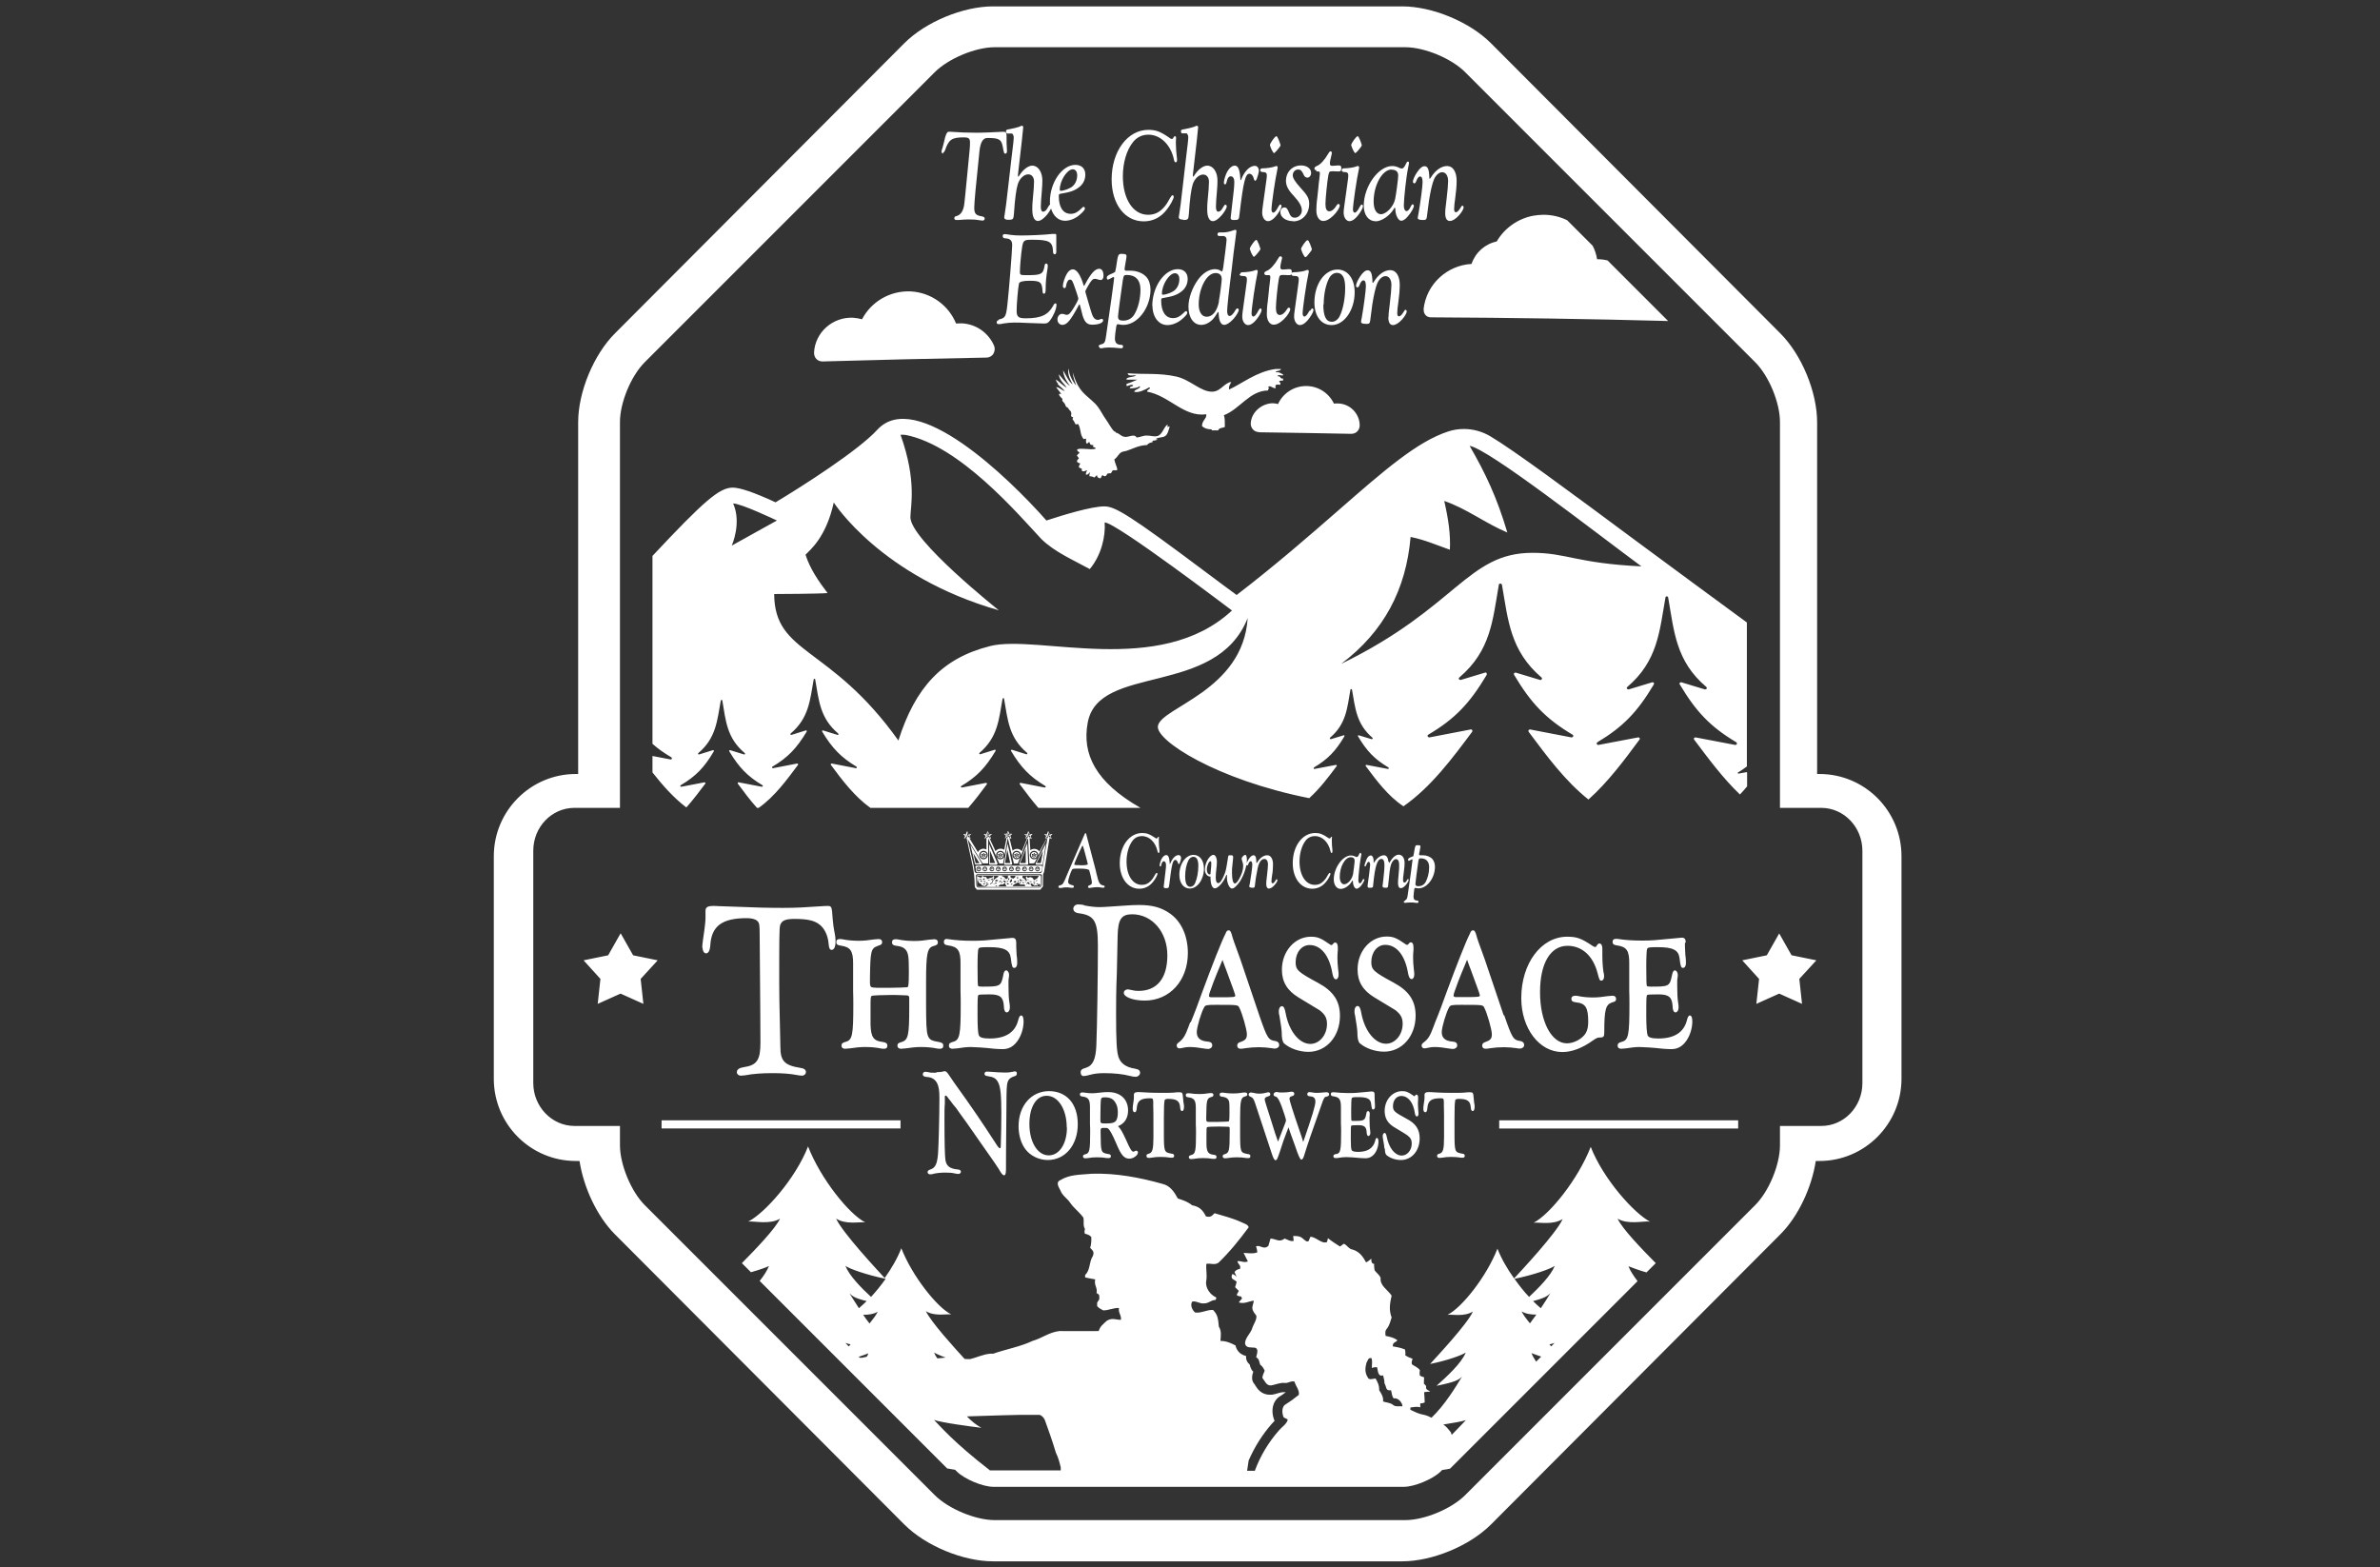 <?xml version="1.0" encoding="UTF-8"?>
<svg id="Layer_1" xmlns="http://www.w3.org/2000/svg" version="1.1" viewBox="0 0 123 81">
  <rect x="0" y="0" width="123" height="81" fill="#333333" stroke="none"/>
  <!-- Generator: Adobe Illustrator 30.0.0, SVG Export Plug-In . SVG Version: 2.1.1 Build 123)  -->
  <defs>
    <style>
      .st0 {
        fill: #fff;
      }
    </style>
  </defs>
  <path class="st0" d="M59.56,15.8c0,.58.32,1,.77,1,.25,0,.53-.11.75-.3.18-.15.28-.27.28-.33,0-.05-.03-.09-.07-.09-.03,0-.05.02-.14.11-.19.18-.33.25-.53.25-.39,0-.61-.34-.61-.91,0-.1.01-.12.11-.13.49-.08.71-.16.93-.33.22-.16.33-.4.33-.66,0-.31-.2-.5-.51-.5-.69,0-1.32.91-1.32,1.9h0ZM60.72,14.12c.14,0,.23.12.23.31,0,.22-.08.42-.23.56-.13.12-.45.24-.62.24-.04,0-.05-.01-.05-.06,0-.46.38-1.05.67-1.05ZM63.14,14.03s-.01,0-.08-.05c-.05-.04-.18-.07-.27-.07-.3,0-.63.2-.88.55-.3.42-.49.95-.49,1.39,0,.57.27.94.66.94.15,0,.3-.05.45-.16.14-.1.22-.19.39-.47.02-.03.03-.04.04-.04s.02.02.02.06c.01.39.11.61.29.61.12,0,.29-.11.46-.29.15-.16.29-.39.29-.49,0-.04-.03-.07-.07-.07s-.05.02-.09.07c-.12.22-.23.32-.31.32s-.13-.09-.13-.25c0-.21.08-.96.24-2.2.06-.54.12-1.05.19-1.54.01-.09.02-.17.03-.24.01-.08.02-.13.02-.15,0-.05-.02-.07-.05-.07-.02,0-.04,0-.07.01-.19.07-.38.12-.54.12h-.2c-.08,0-.12.03-.12.1,0,.05.04.09.09.09.13,0,.21,0,.24,0,.09.02.14.08.14.19s-.11.98-.17,1.42c-.03.18-.04.21-.08.21h0ZM63,15.57c-.1.51-.33.8-.64.8-.25,0-.41-.25-.41-.63,0-.86.42-1.63.87-1.63.22,0,.32.12.32.32,0,.12-.1.9-.15,1.13h0ZM56.03,14.79s-.02-.02-.03-.05c-.15-.51-.35-.82-.55-.82-.12,0-.23.08-.32.24-.1.17-.2.47-.2.62,0,.06.03.11.08.11.05,0,.08-.04.09-.14.03-.18.11-.3.19-.3.11,0,.14.05.29.5.04.12.09.25.13.4.01.03.02.06.02.08,0,.05-.08.22-.24.48-.16.26-.25.36-.35.36-.02,0-.05,0-.11-.02-.05-.02-.1-.03-.15-.03-.12,0-.23.13-.23.29s.11.28.26.28c.23,0,.43-.25.82-.98.03-.05.04-.08.05-.08.01,0,.02.01.03.03.01.04.04.15.08.31.03.12.05.2.06.24.11.35.24.47.5.47.32,0,.56-.09.56-.22,0-.05-.03-.08-.06-.08-.02,0-.05,0-.09.02-.04.02-.08.03-.12.03-.17,0-.27-.13-.37-.49l-.17-.58-.09-.31s-.02-.06-.02-.08c0-.04.04-.12.15-.31.16-.27.23-.35.34-.35.03,0,.07,0,.16.03.05.02.1.03.14.03.09,0,.15-.08.15-.22,0-.22-.08-.36-.22-.36-.21,0-.42.22-.72.78-.05.09-.05.1-.07.1h0ZM70.01,15.1c0-.7-.36-1.17-.89-1.17-.66,0-1.19.75-1.19,1.7,0,.71.35,1.17.89,1.17.65,0,1.19-.77,1.19-1.7ZM68.41,15.73c0-.52.11-1.03.28-1.35.09-.18.25-.28.4-.28.29,0,.43.26.43.78s-.1,1.07-.27,1.43c-.09.2-.25.32-.42.32-.3,0-.44-.29-.44-.9h0ZM69.44,8.89c.18,0,.24.04.24.17,0,.07,0,.12-.03.31-.03.19-.06.4-.09.65-.03.23-.06.45-.09.65-.02.13-.03.24-.03.32,0,.24.13.44.3.44.15,0,.33-.13.51-.39.12-.17.19-.31.19-.39,0-.04-.03-.08-.06-.08s-.06.03-.11.12c-.1.2-.19.3-.26.3-.05,0-.09-.07-.09-.16,0-.26.2-1.62.3-2.05.01-.05.02-.09.02-.13,0-.05-.03-.07-.07-.07-.02,0-.05.01-.1.03-.09.04-.4.09-.61.09-.08,0-.12.03-.12.09,0,.07.04.1.14.1h0ZM68.02,8.86h.11c.06,0,.08.03.08.09,0,.04,0,.09-.01.15l-.02.18c-.02.15-.04.31-.05.46l-.05.47c-.04.27-.05.51-.05.67,0,.32.15.54.35.54.16,0,.32-.08.52-.27.19-.18.34-.42.34-.53,0-.04-.03-.08-.07-.08s-.06.02-.11.1c-.1.17-.24.28-.36.28-.13,0-.2-.12-.2-.37,0-.28.09-1.17.15-1.49.04-.19.05-.21.24-.21.05,0,.11,0,.24.01.03,0,.05,0,.07,0,.09,0,.12-.05.12-.19,0-.08-.04-.12-.12-.12-.04,0-.11,0-.18.01-.05,0-.12.01-.17.01-.08,0-.12-.03-.12-.12s.03-.23.08-.43c.01-.04.02-.08.02-.12,0-.05-.03-.08-.06-.08-.04,0-.08.04-.13.13-.17.3-.41.57-.59.63-.09.04-.12.08-.12.12,0,.07.04.1.12.1h-.01ZM70.05,7.91s.1-.07.21-.22c.08-.09.12-.16.12-.18s-.03-.12-.09-.27c-.07-.16-.09-.2-.13-.2-.07,0-.33.37-.33.46,0,.02.03.09.08.22.07.14.11.2.15.2h0ZM48.73,7.91s.07-.05.11-.14c.19-.56.35-.67.96-.67.27,0,.33.05.33.27,0,.1,0,.2-.02.39-.02.18-.25,2.64-.27,2.74-.04.39-.18.61-.42.67-.07.01-.1.05-.1.11s.04.09.11.09c.02,0,.05,0,.09,0,.24-.02.42-.03.55-.03.2,0,.38.01.54.04.07.01.13.02.17.02.06,0,.11-.04.11-.1,0-.07-.05-.1-.15-.12-.3-.05-.39-.13-.39-.44,0-.25.08-1.13.27-2.94.05-.45.18-.67.41-.67.6,0,.72.07.79.44.07.36.07.37.14.37.05,0,.08-.05.08-.12v-.05l-.02-.41v-.34c0-.17-.04-.21-.16-.21h-.05c-.6.03-1.03.05-1.28.05-.54,0-1.03-.02-1.39-.05-.05,0-.1,0-.12,0-.08,0-.16.17-.23.52-.02.08-.04.17-.07.27-.03.09-.02.05-.04.13-.02.04-.02.08-.02.11,0,.05.04.1.08.1h0ZM65.06,22.34c1.59.02,3.18.05,4.77.08.12,0,.23-.04.31-.12.08-.08.13-.19.13-.31,0-.61-.5-1.14-1.15-1.14-.06,0-.12,0-.18.01-.26-.54-.8-.91-1.44-.91s-1.2.38-1.45.93c-.09-.02-.18-.04-.27-.04-.51,0-1.09.4-1.14,1.02-.01.12.03.24.11.33.08.09.19.14.31.14h0ZM67.67,16.06c-.1.2-.19.3-.26.3-.05,0-.09-.07-.09-.16,0-.26.2-1.62.3-2.05.01-.05.02-.09.02-.13,0-.05-.03-.07-.07-.07-.02,0-.05.01-.1.03-.09.04-.4.09-.61.09-.08,0-.12.03-.12.09,0,.07.04.1.14.1.18,0,.24.04.24.17,0,.07,0,.12-.03.31-.03.19-.06.4-.09.65-.03.23-.06.45-.09.65-.02.13-.03.24-.03.32,0,.24.13.44.3.44.15,0,.33-.13.51-.39.12-.17.19-.31.19-.39,0-.04-.03-.08-.06-.08s-.06.03-.11.12h0ZM65.54,20.01c.07-.14.25.08.39.05-.09-.28.22-.16.22-.17.11-.16-.19-.16.05-.22h.11v-.11c-.17.04-.11-.15-.28-.11-.01-.12.2-.03.28-.05v-.05c-.12-.05-.19-.14-.39-.11.04-.11.26-.04.28-.17h-.28c-.98.13-1.75.77-2.4,1.06-.03-.2.07-.27.11-.39-.35.04-.54.48-.95.5-.6.04-1.14-.61-1.89-.78-.91-.2-1.64-.1-2.51-.17.01.18.28.09.44.11-.12.1-.39.06-.5.17v.05h.56c-.19.08-.36.16-.56.22v.11c.13,0,.16-.09.34-.05,0,.11-.18.04-.17.17.21,0,.39-.02.5-.11.13.09-.24.16-.28.28.21.09.59-.11.78-.22.15.05-.13.12-.11.22,1.16.21,1.9,1.33,3.06,1.17.04.22-.22.31-.22.61.11.11.28.17.5.17v.05h.34c.03-.13.21-.12.34-.17,0-.23.01-.46-.05-.61.83-.32,1.33-1.27,2.28-1.28,0-.07.1-.13,0-.17h0ZM71.08,11.44c.31,0,.72-.27.94-.62.03-.06.05-.09.06-.09.01,0,.03.02.03.06,0,.32.15.62.31.62.09,0,.22-.08.34-.23.16-.18.31-.44.31-.54,0-.04-.03-.08-.06-.08-.04,0-.06.03-.1.11-.07.16-.15.24-.22.24-.08,0-.14-.12-.14-.28,0-.35.13-1.54.22-1.94.03-.16.05-.25.05-.27,0-.04-.03-.07-.05-.07-.04,0-.07.03-.1.1-.09.19-.15.26-.22.26-.03,0-.07-.01-.12-.03-.13-.07-.26-.1-.38-.1-.71,0-1.47,1.05-1.47,2.05,0,.47.24.8.6.8h0ZM71.93,8.77c.22,0,.33.11.33.3,0,.17-.11,1-.16,1.22-.08.39-.46.78-.73.78-.23,0-.38-.24-.38-.65,0-.86.45-1.66.93-1.66h0ZM52.06,6.9h.25s.08.09.08.18c0,.13-.02.33-.12,1.13-.05.46-.11.92-.16,1.39-.09.81-.15,1.27-.19,1.5-.01.05-.02.09-.02.13,0,.09.07.13.22.13.23,0,.26-.03.28-.3.05-.78.12-1.29.2-1.54.09-.29.32-.51.54-.51.18,0,.3.15.3.37,0,.16-.02.51-.07.98-.02.15-.02.31-.02.47,0,.38.11.59.29.59.13,0,.3-.12.47-.32.09-.11.16-.23.21-.32.11.38.38.63.72.63.25,0,.53-.11.75-.3.18-.15.28-.27.28-.33,0-.05-.03-.09-.07-.09-.03,0-.05.02-.14.11-.19.18-.33.25-.53.25-.39,0-.61-.34-.61-.91,0-.1.01-.12.11-.13.49-.08.71-.16.93-.33.22-.16.33-.4.33-.66,0-.31-.2-.5-.51-.5-.69,0-1.32.91-1.32,1.9,0,.05,0,.11.01.16-.04,0-.05.03-.14.18-.05.11-.15.18-.22.18-.08,0-.12-.09-.12-.26,0-.14.02-.46.05-.78.02-.22.03-.41.03-.57,0-.44-.22-.77-.52-.77-.22,0-.5.22-.69.54-.02.02-.03.03-.04.03,0,0-.01-.01-.01-.03s0-.05,0-.09c.18-1.5.27-2.39.27-2.43,0-.05-.02-.08-.07-.08-.02,0-.07.01-.13.05-.07.03-.32.09-.48.12-.19.03-.21.04-.21.12,0,.04.03.1.05.1h0ZM55.44,8.75c.14,0,.23.12.23.31,0,.22-.08.42-.23.56-.13.12-.45.24-.62.24-.04,0-.05-.01-.05-.06,0-.46.38-1.05.67-1.05ZM60.44,22.07v-.03c-.06-.02-.05.04-.1.03v-.13c-.19.11-.26.51-.51.59-.18.06-.38-.03-.58-.02-.19,0-.33.09-.51.1-.1-.2-.38-.03-.56-.03-.24,0-.32-.19-.51-.22.01-.04-.06-.05-.1-.08-.16-.16-.27-.41-.42-.61-.15-.21-.26-.44-.4-.63-.2-.28-.53-.49-.78-.76-.27-.3-.4-.61-.53-1.03.02.26.12.51.18.68-.15-.18-.3-.42-.36-.68-.02-.07-.04-.27-.05-.16-.04.33.13.57.23.78-.23-.16-.36-.52-.5-.73.03.36.2.59.36.81-.23-.16-.39-.4-.58-.61.03.33.3.5.41.7-.21-.12-.37-.3-.56-.43.02.09.05.18.13.22-.02,0-.04,0-.03.03.12.12.25.22.36.35-.17-.04-.29-.21-.45-.2.09.12.19.24.28.36-.03-.03-.11-.03-.13,0,0,.09.12.18.18.25-.04.13.03.11.12.25.03.05.04.12.07.15.03.03.08.03.1.07.06.09.05.08.12.15.06.07.05.13.03.27.03.03.08.04.12.07-.03.01-.04.06-.03.12.08.04.09.16.15.23.06,0,.09,0,.13-.02.16.28.08.54.28.78.06.01.07-.03.13-.02,0,.09-.02.21.03.25.09.01.06-.08.15-.07,0,.07.04.09.05.13.07.01.11.02.15.03-.01.02-.02.04-.02.08.04.04.14.01.13.1-.24.09-.92-.09-.96.07,0,.02.11.12.13.13,0,.05-.12.08-.13.16.03.04.07.09.1.13-.03.06-.11.08-.1.18.04.06.12.07.18.1-.05.04-.08.1-.08.2.05.02.1.04.15.07v.1c.09.08.23-.03.28-.03-.04.05-.08.18-.07.23.13.02.17-.12.23-.12-.04.04-.05.12-.05.2.11.01.16.01.25.07.06-.03.08-.1.15-.12-.01.12.08.14.16.16.07-.02.05-.13.12-.16.05.01.06.06.13.05.08-.01.09-.11.15-.15.05.02.07-.01.15,0,.05-.04.05-.13.12-.16.11,0,.16.03.22-.03-.04-.19-.13-.34-.16-.53.15-.09.21-.27.35-.36.08-.05.17-.05.28-.08.29-.09.63-.29,1.06-.3.06-.09.17-.13.3-.15-.07-.03.03-.03-.02-.07.05,0,.21-.03.28-.07-.05,0-.08,0-.1-.03.16-.1.36-.05.5-.16.12-.11.14-.25.2-.43h0ZM51.62,16.54c-.07.02-.11.05-.11.12s.04.09.1.09c.05,0,.14,0,.23-.03.2-.03.38-.05.56-.05.16,0,.4,0,.69.02.27.01.75.03.87.03.15,0,.2-.03.3-.15.19-.25.34-.61.34-.82,0-.05-.02-.07-.06-.07-.03,0-.07.03-.11.12-.26.47-.62.65-1.41.65-.39,0-.48-.07-.48-.4s.07-1.15.12-1.39c.02-.1.2-.15.55-.15.56,0,.64.07.67.54,0,.09.03.13.07.13.06,0,.09-.07.09-.2,0-.42.03-.68.09-1.05.01-.07.02-.14.02-.19,0-.07-.03-.12-.08-.12s-.08.04-.09.14c-.07.41-.18.46-.87.46-.39,0-.4,0-.4-.19,0-.23.06-.93.11-1.23.06-.38.09-.41.53-.41.87,0,1.05.1,1.07.59,0,.12.03.16.09.16.05,0,.08-.04.08-.13v-.2s0-.62,0-.62c0-.09-.01-.1-.08-.1h-.13c-.41.05-1.22.08-1.6.08-.22,0-.4-.01-.54-.03-.18-.03-.29-.04-.31-.04-.07,0-.11.03-.11.09,0,.09.04.13.17.13.23.02.32.12.32.35,0,.28-.17,2.4-.25,3.1-.07.6-.11.67-.44.74h0ZM71.75,16.4c0,.26.08.4.24.4.13,0,.3-.1.47-.29.14-.16.24-.32.24-.42,0-.04-.03-.08-.06-.08s-.05.02-.08.08c-.11.18-.19.26-.26.26-.05,0-.09-.05-.09-.15,0-.13.02-.36.06-.61.04-.27.07-.62.07-.86,0-.47-.19-.77-.49-.77s-.61.22-.84.59c-.03.05-.05.07-.06.07s-.02-.01-.02-.03c-.01-.46-.08-.62-.25-.62-.12,0-.24.1-.39.32-.12.18-.21.38-.21.48,0,.05.03.08.07.08.05,0,.08-.03.12-.14.05-.13.12-.22.19-.22.09,0,.13.1.13.3,0,.21-.11,1.05-.21,1.61-.03.14-.04.22-.04.23,0,.08.09.11.29.11.13,0,.16-.03.18-.15.09-.69.1-.76.11-.84.08-.51.17-.9.26-1.11.1-.23.27-.37.42-.37.19,0,.31.18.31.46,0,.16-.03.53-.08.93-.07.57-.07.58-.07.73h0ZM73.08,9.48c.05,0,.08-.03.12-.14.05-.13.12-.22.19-.22.09,0,.13.1.13.3,0,.21-.11,1.05-.21,1.61-.03.14-.04.22-.04.23,0,.08.09.11.29.11.13,0,.16-.03.18-.15.09-.69.1-.76.11-.84.08-.51.17-.9.26-1.11.1-.23.27-.37.42-.37.19,0,.31.18.31.46,0,.16-.03.53-.08.93-.07.57-.07.58-.07.73,0,.26.08.4.24.4.13,0,.3-.1.47-.29.14-.16.24-.32.24-.42,0-.04-.03-.08-.06-.08s-.05.02-.08.08c-.11.18-.19.26-.26.26-.05,0-.09-.05-.09-.15,0-.13.02-.36.06-.61.04-.27.07-.62.07-.86,0-.47-.19-.77-.49-.77s-.61.22-.84.59c-.03.05-.05.07-.06.07s-.02-.01-.02-.03c-.01-.46-.08-.62-.25-.62-.12,0-.24.1-.39.32-.12.18-.21.38-.21.48,0,.05.03.08.07.08h0ZM32.07,48.24l-.64,1.13-1.27.26.87.96-.14,1.29,1.18-.53,1.18.53-.14-1.29.88-.96-1.27-.26-.64-1.13h0ZM85.3,63.15c-.83-.42-2.44-2.21-3.09-3.88-.65,1.67-2.12,3.5-2.95,3.92.32-.03.99.13,1.5-.19-.32.73-2.18,2.71-2.51,3.07-.35-.49-.66-1.02-.86-1.54-.57,1.46-1.85,3.06-2.58,3.42.28-.03.87.11,1.31-.17-.28.65-1.96,2.43-2.21,2.71.86-.17,1.64-.45,1.84-.59-.22.56-1.01,1.27-1.51,1.72.98-.2,1.16-.31,1.32-.48-.32.53-.89,1.47-1.58,2.13-.13-.07-.27-.13-.43-.16-.24-.04-.44-.15-.66-.25v-.12c.18-.02.34-.06.51-.01v-.2c.09,0,.17-.02.23-.05,0-.18-.02-.35-.03-.53.1-.02.21-.03.31-.03-.07-.08-.19-.07-.21-.19.02-.08-.01-.15-.11-.21,0-.11,0-.23.01-.34-.08-.02-.16-.05-.22-.09-.02-.09-.02-.18,0-.28-.11-.15-.27-.2-.41-.3-.04-.1.01-.18.03-.29-.13-.04-.26-.1-.37-.17.01-.12,0-.23-.02-.31-.23-.09-.4-.12-.63-.16,0-.22.12-.18.24-.31-.18-.15-.39-.18-.61-.23-.02-.14-.04-.26.07-.38.14-.18.17-.37.24-.57-.15-.4-.09-.73,0-1.13-.2-.31-.61-.5-.57-.92-.07-.17-.22-.26-.31-.39-.01-.11-.04-.22-.02-.33-.11,0-.16-.09-.15-.27-.09.08-.18.15-.27.19-.17-.31-.34-.55-.69-.66-.21-.02-.3-.26-.47-.3-.06.05-.12.1-.19.14-.21-.14-.42-.26-.62-.43l-.05.2c-.27.12-.58-.28-.86-.27-.03.07-.06.15-.09.22-.11.07-.23-.08-.31-.14-.13-.12-.32-.13-.49-.12l.03.25c-.19.04-.31-.07-.47-.12-.28.22-.44.01-.73,0-.04.12-.07.26-.11.38-.27.23-.43-.09-.64.03.04.09.06.19.07.3-.21.09-.49.04-.71.03.09.18.17.33.22.44-.19.09-.35-.04-.54-.01.03.17.2.2.13.4-.12.01-.22.07-.28.16.04.08.07.17.11.26-.06-.08-.13-.13-.22-.16-.13.28.08.26.22.4-.02.09-.04.19-.08.28.06.07.13.13.19.19-.03.07-.07.14-.11.21.05.05.12.08.23.08l.05.11c-.06.06-.12.13-.17.2.31.09.49-.06.78-.09-.02.13-.08.26-.08.39.02.16.12.26.21.39.03.21-.16.45-.22.66-.07.24-.4.52-.36.8.07.23.32.16.51.19.21.05.09.35.06.49.18.12.14.22.21.39.12.08.17.19.23.31-.04.12-.12.24-.12.37.14.17.19.4.45.39.24-.04.45-.15.7-.13.18.03.31-.12.51-.07.05.22.28.46.22.69-.22.18-.5.38-.74.53-.15.17-.12.44-.04.63.07.04.14.07.21.11-.03.22-.31.39-.45.56-.54.61-.97,1.33-1.25,2.09h-.4c.02-.16.05-.34.08-.53.3-.69.7-1.33,1.19-1.89.05-.06.1-.11.15-.16-.14-.32-.19-.81.13-1.15.03-.03.06-.06.09-.08.13-.08.26-.17.36-.25h-.05s-.06,0-.09,0h0c-.08,0-.18.03-.29.06-.08.03-.18.05-.29.07-.02,0-.04,0-.07,0h-.04c-.44,0-.65-.32-.74-.47-.02-.04-.04-.07-.06-.09-.08-.09-.12-.21-.11-.33,0-.12.03-.22.06-.3-.06-.05-.1-.11-.13-.19-.03-.08-.05-.14-.06-.19-.13-.1-.2-.26-.18-.43-.2-.05-.44-.17-.54-.5,0-.01,0-.03,0-.04-.24-.13-.49-.24-.79-.24.02-.26.07-.5-.08-.74-.04-.35-.03-.59-.3-.86-.33-.02-.61.18-.93.13-.15-.13-.26-.38-.15-.56.19-.06.4.12.61.09.24.01.35-.17.6-.18.03-.04.04-.08.03-.13-.31-.13-.58-.51-.51-.86.05-.3-.02-.57,0-.87.23-.05.41.08.63-.06.59-.57,1.07-1.17,1.56-1.83-.02-.15-.25-.2-.36-.26-.48-.22-.91-.32-1.4-.47-.15.15-.22.23-.45.16-.16-.33-.34-.5-.71-.57-.24-.19-.46-.26-.74-.35-.19-.35-.4-.67-.81-.76-1.17-.33-2.41-.56-3.64-.52-.59.06-1.12.02-1.64.34-.23.11-.06.36.02.52.11.29.36.41.52.66.19.27.48.48.67.75.04.21-.03.4.08.59-.03.09-.03.18,0,.24.12.03.26.07.33.18,0,.21,0,.35-.06.55.14.15.22.2.14.42-.21.32-.12.72-.4.98v.13c.18.04.35.07.52.1-.07.32.13.41.07.71.18.08.14.15.14.32-.04.06-.07.11-.11.17,0,.06,0,.12,0,.18.08.11.2.15.31.22.28.01.53-.14.82-.12-.05.24.13.36.1.61-.28,0-.43-.12-.72.04-.19.18-.35.28-.43.54-.67.01-1.35,0-2.03,0-.53.06-.9.37-1.39.51-.63.3-1.38.43-2.03.66-.05,0-.1,0-.15,0-.37.03-.68.19-1.04.28-.1,0-.2,0-.29-.01-.53-.58-1.75-1.92-2-2.47.44.28,1.03.14,1.31.17-.73-.36-2.01-1.97-2.58-3.42-.2.52-.51,1.05-.86,1.54-.33-.36-2.19-2.35-2.51-3.07.51.32,1.18.16,1.5.19-.83-.42-2.3-2.25-2.95-3.92-.65,1.67-2.25,3.46-3.09,3.88.32-.03,1.13.17,1.64-.15-.22.5-1.25,1.57-1.97,2.3l.47.47c.42-.12.76-.24.93-.32-.1.24-.27.51-.48.77l9.69,9.69c.13.02.27.05.41.07h0l.09.09c.39.39,1.34.79,1.89.79h21.21c.55,0,1.5-.4,1.89-.78l.09-.09h0c.14-.02.28-.04.41-.07l9.69-9.69c-.2-.26-.38-.53-.47-.77.18.07.51.2.93.32l.48-.48c-.72-.73-1.75-1.79-1.97-2.3.51.32,1.32.12,1.64.15h.01ZM43.86,69.58c-.07-.07-.12-.13-.17-.18.06.03.16.05.27.08-.03.04-.07.07-.1.1h0ZM43.9,66.84c.15.15.3.26.89.4-.14.14-.28.26-.4.37-.19-.29-.36-.56-.49-.77ZM44.79,70.12c-.08.01-.15.03-.23.05h-.13s-.04-.04-.05-.05c.22-.07.39-.14.5-.18-.02.06-.05.12-.09.18h0ZM44.94,68.4c-.12-.15-.23-.3-.33-.45.26,0,.54-.03.75-.16-.07.16-.23.37-.43.62h0ZM45.01,67.02c-.53-.49-1.12-1.1-1.32-1.6.22.16,1.11.47,2.08.67-.24.34-.5.66-.75.93ZM48.87,70.16c-.14.02-.29.03-.43.04-.07-.1-.13-.2-.16-.3.09.06.31.16.59.26ZM51.15,75.98c-1.89-1.46-2.6-2.32-2.88-2.6.36.14,1.95.35,2.45.41-.26-.14-.52-.35-.75-.59,1.21-.03,2.51-.1,3.75-.08.13.03.23.16.28.27.2.55.4,1.12.57,1.69.12.24.19.5.25.76v.15h-3.67ZM71.99,72.6c-.17-.12-.34-.11-.51-.17.02-.24-.08-.39-.2-.58,0-.27-.07-.39-.19-.61-.14.01-.35.11-.41-.07-.15-.23-.13-.49-.06-.74.08-.12.08-.28.26-.24.06.18.01.33.02.51.09-.04.18-.05.27-.04.05.19.03.5.31.42.04.14.07.27.07.41.12.19.04.4.34.36.04.13.04.32.14.42.22-.05.45.22.45.41-.15-.02-.36.04-.48-.07h0ZM75.02,74.14s-.03-.08-.04-.12c-.12-.15-.23-.3-.39-.4.5-.08.99-.16,1.17-.23-.13.13-.35.38-.73.76h0ZM78.65,67.78c.22.13.5.16.75.16-.11.15-.22.3-.33.45-.2-.24-.36-.46-.43-.61h0ZM79.23,67.24c.59-.15.74-.26.89-.4-.13.21-.29.48-.49.77-.13-.11-.26-.23-.4-.37ZM79.39,70.37c-.1-.15-.19-.3-.24-.44.11.04.28.11.5.18-.08.08-.16.16-.26.26h0ZM80.17,69.58s-.07-.07-.1-.1c.11-.03.21-.05.27-.08-.04.04-.1.11-.17.18h0ZM79.02,67.02c-.26-.27-.51-.59-.75-.93.98-.2,1.86-.51,2.08-.67-.2.5-.8,1.11-1.32,1.6h0ZM73.58,15.99c-.01.11.02.21.09.29.07.08.17.12.28.12,4.08.02,8.17.08,12.26.19l-3.13-3.13c-.17-.04-.35-.07-.54-.06-.04-.25-.12-.49-.23-.7l-1.32-1.32c-.37-.18-.78-.28-1.22-.28-.18,0-.36.02-.54.05-.78.15-1.47.63-1.88,1.33-.61.13-1.1.57-1.3,1.16-1.26.07-2.34,1.04-2.48,2.35h0ZM90.29,39.9l-.44.08s-.03,0-.04-.02,0-.03.01-.04c.18-.1.32-.21.46-.31v-7.44c-1.61-1.18-3.46-2.54-5.61-4.13-3.61-2.68-6.46-4.79-7.66-5.5-.41-.24-.88-.37-1.35-.37-.28,0-.55.04-.82.13-1.6.52-3.32,2.02-5.7,4.1-1.49,1.3-3.2,2.79-5.23,4.35-.42-.3-.98-.73-1.51-1.12-4.04-3.03-4.77-3.46-5.33-3.46-.66,0-2.11.44-2.99.73-1.95-2.21-6.75-6.86-8.74-4.69-.98,1.07-3.84,2.9-5.26,3.75-1.1-.51-1.84-.76-2.21-.76-.69,0-1.48.68-4.15,3.53v9.71c.28.25.6.48.98.7.02.01.03.04.02.07s-.04.04-.06.04l-.94-.18v.85c.52.66,1.08,1.3,1.75,1.81.35-.39.67-.82.98-1.23.01-.01.01-.03,0-.05-.01-.01-.03-.02-.04-.02l-1.2.23s-.04,0-.05-.03,0-.04.02-.05c.79-.47,1.22-.92,1.71-1.75.01-.01,0-.04,0-.05-.01-.01-.03-.02-.05-.01l-.71.22s-.04,0-.05-.02c-.01-.02,0-.04.01-.05.92-.78.97-1.67,1.16-2.71,0-.02.02-.04.04-.04s.04.01.04.04c.18,1.04.23,1.93,1.16,2.71.01.01.02.04.01.05-.01.02-.03.03-.05.02l-.71-.22s-.04,0-.05.01c-.01.01-.01.03,0,.05.5.83.93,1.28,1.71,1.75.02.01.03.03.02.05s-.03.03-.05.03l-1.2-.23s-.04,0-.04.02c-.01.01,0,.03,0,.05.31.42.63.85.99,1.25h.09c.82-.58,1.44-1.43,2.03-2.22.01-.01.01-.04,0-.05s-.03-.02-.05-.02l-1.24.24s-.04,0-.05-.03,0-.04.02-.05c.81-.48,1.25-.95,1.77-1.81.01-.01,0-.04,0-.05-.01-.01-.03-.02-.05-.01l-.74.23s-.04,0-.05-.02c-.01-.02,0-.04.01-.05.95-.81,1-1.73,1.19-2.79,0-.02.02-.04.04-.04s.04.01.04.04c.19,1.07.24,1.99,1.19,2.79.01.01.02.04.01.05-.01.02-.03.03-.05.02l-.74-.23s-.04,0-.05.01c-.01.01-.01.03,0,.05.51.85.96,1.32,1.77,1.81.02.01.03.03.02.05,0,.02-.03.03-.05.03l-1.24-.24s-.04,0-.05.02c-.01.01-.01.04,0,.05.59.8,1.22,1.63,2.04,2.22h5.06c.34-.39.66-.81.96-1.22.01-.01.01-.04,0-.05s-.03-.02-.05-.02l-1.24.24s-.04,0-.05-.03,0-.04.02-.05c.81-.48,1.25-.95,1.77-1.81.01-.01,0-.04,0-.05-.01-.01-.03-.02-.05-.01l-.74.23s-.04,0-.05-.02,0-.04.01-.05c.95-.81,1-1.73,1.19-2.79,0-.02.02-.04.04-.04s.04.01.04.04c.19,1.07.24,1.99,1.19,2.79.01.01.02.04.01.05s-.03.03-.05.02l-.74-.23s-.04,0-.05.01-.01.03,0,.05c.51.85.96,1.32,1.77,1.81.02.01.03.03.02.05s-.03.03-.05.03l-1.24-.24s-.04,0-.05.02c-.01.01-.01.04,0,.05.31.41.62.83.96,1.22h5.28c-2.35-1.34-3.02-2.8-2.73-4.39.55-3.09,6.64-1.3,8.27-5.42-.24,3.77-4.47,4.6-4.64,5.58-.13.74,3.03,2.78,7.82,3.73.54-.49.99-1.08,1.42-1.66.01-.01.01-.03,0-.04,0-.01-.03-.02-.04-.02l-1.11.21s-.04,0-.04-.03c0-.02,0-.04.02-.05.72-.43,1.12-.85,1.57-1.61,0-.01,0-.03,0-.04-.01-.01-.03-.02-.04-.01l-.66.2s-.04,0-.05-.02,0-.04,0-.05c.85-.72.89-1.54,1.06-2.49,0-.02.02-.03.04-.03s.04.01.04.03c.17.95.22,1.77,1.06,2.49.01.01.02.03,0,.05s-.03.03-.05.02l-.66-.2s-.03,0-.04.01-.01.03,0,.04c.45.76.85,1.18,1.57,1.61.02.01.03.03.02.05,0,.02-.03.03-.04.03l-1.11-.21s-.03,0-.04.02,0,.03,0,.04c.56.75,1.15,1.55,1.95,2.08,1.43-1,2.52-2.47,3.55-3.85.02-.03.02-.06,0-.09-.02-.03-.05-.04-.08-.03l-2.13.41s-.07-.01-.09-.05c-.01-.03,0-.07.03-.09,1.39-.82,2.15-1.63,3.02-3.09.01-.03.01-.06,0-.09-.02-.03-.05-.04-.08-.03l-1.26.38s-.07,0-.09-.04-.01-.07.02-.09c1.63-1.39,1.72-2.96,2.04-4.79,0-.04.04-.06.08-.06s.07.03.08.06c.32,1.83.42,3.4,2.04,4.79.03.02.04.06.02.09-.02.03-.05.05-.09.04l-1.26-.38s-.06,0-.08.03c-.02.03-.02.06,0,.09.87,1.46,1.63,2.26,3.02,3.09.03.02.05.06.03.09-.01.03-.05.05-.09.05l-2.13-.41s-.06,0-.08.03-.01.06,0,.09c.92,1.23,1.87,2.53,3.09,3.5,1.01-.9,1.85-2.03,2.64-3.1.02-.03.02-.06,0-.08s-.05-.04-.08-.03l-2.05.39s-.07-.01-.08-.05c-.01-.03,0-.07.03-.09,1.34-.8,2.08-1.58,2.92-2.99.01-.03.01-.06,0-.08-.02-.03-.05-.03-.08-.03l-1.22.37s-.07,0-.09-.04c-.02-.03-.01-.07.02-.09,1.57-1.34,1.66-2.86,1.97-4.62,0-.04.04-.06.07-.06s.07.03.07.06c.31,1.77.4,3.29,1.97,4.62.03.02.03.06.02.09-.02.03-.05.04-.09.04l-1.22-.37s-.06,0-.08.03-.02.06,0,.08c.84,1.41,1.58,2.19,2.92,2.99.03.02.04.05.03.09-.01.03-.05.05-.08.05l-2.05-.39s-.06,0-.08.03c-.02.03-.01.06,0,.08.73.97,1.48,1.99,2.37,2.84.13-.13.25-.28.37-.42v-.72h-.03ZM37.82,28.19s.52-1.16.07-2.17c.42,0,2.26.88,2.26.88,0,0-2.32,1.29-2.32,1.29ZM51.17,33.39c-2.48.62-3.87,2.14-4.74,4.88-3.53-4.95-6.4-4.42-6.42-7.57.24,0,2.3-.01,2.76-.05-.47-.62-.9-1.24-1.14-1.98.24-.26,1.06-.89,1.46-2.7,0,0,2.43,3.83,8.53,5.57,0,0-4.57-3.63-4.57-4.81,0-.53.35-1.86-.51-4.26.09-.01.19,0,.28.01,2.79.56,5.77,4.06,7,5.38.7.68,1.65,1.08,2.5,1.55.61-.73.82-1.71.77-2.41.59,0,6.49,4.49,6.58,4.55-3.74,3.48-10.03,1.22-12.51,1.84h0ZM79.2,28.57c-3.37,0-3.91,2.83-9.89,5.74,2.21-1.66,3.36-3.85,3.59-6.56.71.14,1.35.42,2.03.66.04-.78-.07-1.55-.29-2.52,1.17.4,2.13,1.16,3.26,1.63-.54-1.82-1.13-3.06-1.95-4.48,1.01.18,6.4,4.4,8.88,6.23-3.36-.16-3.86-.7-5.64-.7h0ZM59.11,11.44c.48,0,.89-.21,1.2-.62.18-.23.35-.55.35-.65,0-.04-.03-.08-.06-.08s-.06.03-.11.11c-.2.35-.23.4-.38.56-.23.24-.47.34-.78.34-.77,0-1.3-.81-1.3-1.99,0-.69.19-1.35.52-1.76.2-.26.48-.39.8-.39.62,0,1.16.52,1.32,1.29.02.1.05.14.09.14s.07-.05.07-.11c0-.04,0-.09-.01-.15-.03-.23-.05-.52-.05-.72,0-.03,0-.07,0-.09,0-.09.01-.18.01-.2,0-.05-.02-.08-.06-.08-.03,0-.04.01-.07.06-.02.05-.05.08-.09.08-.03,0-.07-.01-.11-.05-.46-.32-.7-.42-1.1-.42-1.08,0-1.9,1.11-1.9,2.56,0,1.28.68,2.17,1.66,2.17h0ZM56.79,17.91s.04.09.09.09c.03,0,.08,0,.15-.02.08-.01.17-.02.29-.02.17,0,.34.01.49.03.05,0,.1.01.14.01.05,0,.09-.03.09-.09,0-.07-.03-.09-.13-.09-.2-.01-.29-.12-.29-.32,0-.14.04-.47.07-.63.02-.09.03-.11.07-.11.01,0,.03,0,.05,0,.08.02.17.03.25.03.73,0,1.4-.88,1.4-1.83,0-.24-.08-.5-.21-.64-.17-.2-.49-.33-.81-.33-.04,0-.08,0-.13,0-.09,0-.09,0-.11,0-.05,0-.08-.02-.08-.08,0-.03.01-.12.04-.28.04-.22.06-.35.06-.39,0-.09-.05-.12-.24-.12s-.2,0-.3.7l-.03.15-.02.08s-.05.04-.12.07c-.25.1-.31.15-.31.24,0,.05.03.09.05.09.03,0,.1-.03.18-.08.04-.03.09-.05.12-.05.02,0,.03.01.03.04,0,.08-.22,1.67-.42,3.02-.04.3-.08.37-.23.41-.12.03-.15.05-.15.12h0ZM58.03,14.48c.04-.24.05-.27.21-.27.45,0,.7.27.7.75s-.12.96-.31,1.28c-.13.22-.33.33-.58.33-.19,0-.27-.05-.27-.21,0-.12.15-1.2.25-1.9h0ZM42.5,18.68c2.83-.08,5.66-.15,8.49-.2.14,0,.28-.08.35-.2s.09-.27.04-.4c-.28-.66-.91-1.13-1.67-1.17-.1,0-.2,0-.3.01-.38-.93-1.27-1.6-2.34-1.66-1.08-.05-2.05.54-2.52,1.44-.15-.04-.3-.07-.46-.08-1.05-.05-1.97.75-2.02,1.81,0,.12.04.24.12.32.08.09.2.13.32.13h0ZM66.24,13.32s-.03-.08-.06-.08c-.04,0-.08.04-.13.13-.17.3-.41.57-.59.63-.09.04-.12.08-.12.12,0,.07.04.1.12.1h.11c.06,0,.08.03.08.09,0,.04,0,.09-.01.15l-.02.18c-.02.15-.04.31-.05.46l-.05.47c-.04.27-.05.51-.05.67,0,.32.15.54.35.54.16,0,.32-.08.52-.27.19-.18.34-.42.34-.53,0-.04-.03-.08-.07-.08s-.06.02-.11.1c-.1.17-.24.28-.36.28-.13,0-.2-.12-.2-.37,0-.28.09-1.17.15-1.49.04-.19.05-.21.24-.21.05,0,.11,0,.24.01.03,0,.05,0,.07,0,.09,0,.12-.05.12-.19,0-.08-.04-.12-.12-.12-.04,0-.11,0-.18.01-.05,0-.12.01-.17.01-.08,0-.12-.03-.12-.12s.03-.23.08-.43c.01-.04.02-.08.02-.12h-.01ZM64.06,14.16c0,.07.04.1.14.1.18,0,.24.04.24.17,0,.07,0,.12-.03.31-.03.19-.06.4-.09.65-.03.23-.06.45-.09.65-.02.13-.03.24-.03.32,0,.24.13.44.3.44.15,0,.33-.13.51-.39.12-.17.19-.31.19-.39,0-.04-.03-.08-.06-.08s-.06.03-.11.12c-.1.2-.19.3-.26.3-.05,0-.09-.07-.09-.16,0-.26.2-1.62.3-2.05.01-.05.02-.09.02-.13,0-.05-.03-.07-.07-.07-.02,0-.05.01-.1.03-.09.04-.4.09-.61.09-.08,0-.12.03-.12.09h0ZM64.81,13.27s.1-.07.21-.22c.08-.09.12-.16.12-.18,0-.02-.03-.11-.09-.27-.07-.16-.09-.2-.13-.2-.07,0-.33.37-.33.46,0,.02.03.09.08.22.07.14.11.2.15.2ZM67.57,12.41c-.07,0-.33.37-.33.46,0,.02.03.09.08.22.07.14.11.2.15.2.03,0,.1-.07.21-.22.08-.09.12-.16.12-.18,0-.02-.03-.11-.09-.27-.07-.16-.09-.2-.13-.2ZM63.31,9.54s.06-.03.07-.09c.05-.24.12-.34.23-.34s.18.12.18.28c0,.13-.01.29-.03.47-.11.92-.16,1.39-.16,1.4,0,.08.05.11.16.11.26,0,.27-.01.3-.31.2-1.68.3-2.08.51-2.08.1,0,.19.09.23.26.02.08.04.1.07.1.03,0,.05-.03.08-.09.05-.13.11-.36.11-.42,0-.15-.09-.26-.21-.26-.26,0-.54.28-.7.7-.01.03-.02.04-.03.04s-.02,0-.02-.1c-.03-.47-.12-.65-.29-.65-.13,0-.28.12-.39.32-.09.17-.17.43-.17.57,0,.05.03.08.07.08h0ZM61.16,11.37c.23,0,.26-.03.28-.3.05-.78.12-1.29.2-1.54.09-.29.32-.51.54-.51.18,0,.3.15.3.37,0,.16-.02.51-.07.98-.02.15-.02.31-.02.47,0,.38.11.59.29.59.13,0,.3-.12.47-.32.14-.17.25-.36.25-.44,0-.05-.03-.09-.07-.09-.04,0-.05.01-.15.18-.05.11-.15.18-.22.18-.08,0-.12-.09-.12-.26,0-.14.02-.46.05-.78.02-.22.03-.41.03-.57,0-.44-.22-.77-.53-.77-.22,0-.5.22-.69.54-.02.02-.03.03-.04.03,0,0-.01-.01-.01-.03s0-.05,0-.09c.18-1.5.27-2.39.27-2.43,0-.05-.02-.08-.07-.08-.02,0-.07.01-.13.05-.07.03-.32.09-.48.12-.19.03-.21.04-.21.12,0,.04.03.1.05.1h.25s.08.09.08.18c0,.13-.02.33-.12,1.13-.05.46-.11.92-.16,1.39-.09.81-.15,1.27-.19,1.5-.01.05-.02.09-.02.13,0,.09.07.13.22.13h0ZM65.23,8.89c.18,0,.24.04.24.17,0,.07,0,.12-.03.31-.03.19-.06.4-.09.65-.03.23-.06.45-.09.65-.02.13-.03.24-.03.32,0,.24.13.44.3.44.15,0,.33-.13.51-.39.12-.17.19-.31.19-.39,0-.04-.03-.08-.06-.08s-.06.03-.11.12c-.1.2-.19.3-.26.3-.05,0-.09-.07-.09-.16,0-.26.2-1.62.3-2.05.01-.05.02-.09.02-.13,0-.05-.03-.07-.07-.07-.02,0-.05.01-.1.03-.09.04-.4.09-.61.09-.08,0-.12.03-.12.09,0,.07.04.1.14.1h0ZM65.85,7.91s.1-.07.21-.22c.08-.09.12-.16.12-.18,0-.02-.03-.11-.09-.27-.07-.16-.09-.2-.13-.2-.07,0-.33.37-.33.46,0,.02.03.09.08.22.07.14.11.2.15.2ZM66.83,11.44c.48,0,.83-.39.83-.9,0-.28-.08-.44-.47-.86-.26-.29-.38-.48-.38-.62,0-.17.12-.3.28-.3.12,0,.18.05.27.24.05.13.12.18.21.18.1,0,.19-.11.19-.24,0-.23-.22-.39-.52-.39-.45,0-.78.33-.78.8,0,.24.11.47.4.77.3.33.42.54.42.76,0,.2-.17.37-.36.37-.15,0-.23-.07-.31-.28-.08-.2-.13-.25-.24-.25-.11,0-.2.11-.2.24,0,.27.29.47.66.47h0ZM51.91,44.69h.35s.05-.01.05-.05-.24-1.04-.24-1.04l-.18,1.03s0,.05.03.05h0ZM52.06,43.92l.15.68h-.27s.12-.68.12-.68ZM60.91,44.19c-.16,0-.32.17-.43.43,0,.02-.01.03-.02.03s-.01,0-.01-.06c-.02-.28-.07-.4-.18-.4-.08,0-.17.07-.24.2-.05.1-.1.26-.1.34,0,.03.02.05.04.05s.04-.02.04-.06c.03-.15.08-.21.14-.21s.11.07.11.18c0,.08,0,.18-.02.29-.07.56-.1.85-.1.85,0,.04.03.07.1.07.16,0,.16,0,.19-.19.12-1.02.18-1.27.31-1.27.06,0,.11.06.14.16.01.04.03.06.04.06s.03-.02.05-.05c.03-.08.07-.22.07-.26,0-.09-.05-.16-.13-.16h0ZM61.68,44.18c-.4,0-.73.46-.73,1.03,0,.43.22.71.54.71.39,0,.73-.47.73-1.03,0-.43-.22-.71-.54-.71ZM61.77,45.63c-.05.12-.15.2-.25.2-.18,0-.27-.18-.27-.55,0-.32.07-.63.17-.82.06-.11.15-.18.25-.18.18,0,.26.16.26.47s-.06.65-.16.87h0ZM56.02,46.77c-.12-.02-.23-.03-.3-.03-.14,0-.25.1-.25.22,0,.13.1.22.31.24.78.11.96.41.96,1.68,0,1.42-.04,4.23-.08,5.15-.03.71-.18,1.04-.53,1.15-.23.07-.28.11-.28.25,0,.1.06.18.14.18.09,0,.23-.03.41-.08.15-.04.37-.07.66-.07.52,0,.98.05,1.32.14.12.03.23.05.31.05.12,0,.23-.1.23-.2,0-.13-.08-.19-.26-.22-.46-.07-.74-.27-.85-.59-.1-.29-.13-.82-.13-2.23,0-.52,0-1.23.04-2.13l.04-1.91c.02-.86.19-1.12.75-1.12,1.03,0,1.82.91,1.82,2.12s-.55,1.84-1.49,1.84c-.12,0-.21-.01-.29-.03-.14-.03-.24-.05-.27-.05-.12.01-.2.08-.2.18,0,.22.49.4,1.08.4,1.29,0,2.23-1.03,2.23-2.46,0-.91-.36-1.67-.97-2.07-.43-.29-.89-.41-1.55-.41-.21,0-.45.01-.71.03-.63.04-1.12.08-1.33.08-.23,0-.5-.03-.81-.09h0ZM59.91,43.3s-.01-.05-.04-.05c-.02,0-.03,0-.04.04-.01.03-.03.04-.06.04-.02,0-.04,0-.07-.03-.28-.19-.43-.25-.67-.25-.66,0-1.16.67-1.16,1.56,0,.78.42,1.32,1.01,1.32.29,0,.54-.13.73-.38.11-.13.21-.34.21-.39,0-.03-.02-.05-.04-.05s-.04.02-.07.07c-.12.21-.14.24-.23.34-.14.15-.28.21-.47.21-.47,0-.79-.49-.79-1.21,0-.42.12-.82.31-1.07.12-.16.29-.24.49-.24.38,0,.7.32.8.78.01.06.03.09.06.09s.04-.03.04-.07c0-.03,0-.06,0-.09-.02-.14-.03-.31-.03-.44v-.06c0-.06,0-.11,0-.12h0ZM61.51,52.83c-.03.09-.06.16-.09.24-.16.44-.27.63-.5.8-.07.05-.11.1-.11.16,0,.09.06.15.14.15.04,0,.11-.01.19-.03.12-.03.23-.04.34-.04.21,0,.48.03.76.08.07.01.13.02.19.02.12,0,.22-.08.22-.18,0-.13-.08-.19-.24-.2-.38-.03-.56-.19-.56-.49,0-.25.23-1.02.38-1.28.06-.12.14-.13.63-.13,1.11,0,1.12,0,1.19.15.15.29.39,1.13.39,1.37,0,.22-.07.31-.33.4-.12.03-.17.1-.17.19,0,.1.07.16.17.16.07,0,.16-.01.26-.03.21-.03.43-.05.69-.05.23,0,.45.02.65.05.11.02.14.02.18.02.12,0,.22-.08.22-.18,0-.11-.07-.19-.2-.21-.36-.05-.42-.14-.83-1.33l-.52-1.54-.45-1.33-.34-.94c-.04-.13-.09-.26-.12-.39-.05-.15-.09-.19-.15-.19-.07,0-.11.03-.16.16-.22.43-.7,1.66-1.2,3.01-.2.55-.39,1.08-.6,1.58h.01ZM62.53,51.26l.07-.19c.06-.2.45-1.17.58-1.46.08.23.15.41.2.54.34.92.46,1.25.46,1.3,0,.08-.05.09-.79.09h-.47c-.06-.01-.1-.03-.1-.07,0-.05.02-.12.05-.21h0ZM50.9,45s.08-.04.08-.08-.04-.08-.08-.08-.08.04-.08.08.04.08.08.08ZM50.94,44.85s.04.02.04.05h-.07s.03-.05.03-.05h0ZM50.94,44.98s-.03.03-.07,0l.03-.05s.03.05.03.05ZM50.86,44.85l.04.06h-.06s0-.04.03-.06h0ZM62.89,44.54c0-.21-.08-.36-.18-.36-.2,0-.44.41-.44.75,0,.19.09.34.24.37.03,0,.04,0,.04,0,.01,0,.01.02.01.04,0,.35.08.57.23.57.16,0,.46-.34.57-.65.01-.04.02-.05.03-.05.02,0,.02.02.02.07,0,.15,0,.2.02.28.04.21.15.36.24.36.11,0,.26-.15.42-.38.2-.32.35-.77.35-1.1,0-.15-.03-.26-.08-.26-.07,0-.19.12-.19.19,0,.03,0,.06.02.1.04.12.06.21.06.26,0,.23-.07.45-.23.73-.08.13-.15.2-.2.2-.09,0-.15-.19-.15-.54,0-.15,0-.28.02-.4.03-.26.04-.4.04-.42,0-.08-.03-.1-.11-.1s-.12,0-.13.02c-.01.02-.03.07-.04.19-.08.5-.1.62-.18.8-.11.27-.22.43-.31.43s-.13-.11-.13-.29c0-.12.01-.26.03-.42.02-.15.03-.28.03-.39h0ZM62.57,45.04c-.01.15-.01.15-.06.15-.08,0-.14-.11-.14-.25,0-.19.1-.43.19-.43.03,0,.04.03.04.11,0,.07,0,.16-.03.42h0ZM50.41,44.79l.04.24s0,.05.06.05h3.17s.14,0,.16-.09c0-.01.03-.18.03-.18,0,0,0-.07-.05-.07h-3.36s-.05,0-.05.04h0ZM53.62,44.79c.07,0,.12.05.12.12s-.05.12-.12.12-.12-.05-.12-.12.05-.12.12-.12ZM53.29,44.79c.07,0,.12.05.12.12s-.05.12-.12.12-.12-.05-.12-.12.05-.12.12-.12ZM52.95,44.79c.07,0,.12.05.12.12s-.05.12-.12.12-.12-.05-.12-.12.05-.12.12-.12ZM52.6,44.79c.07,0,.12.05.12.12s-.05.12-.12.12-.12-.05-.12-.12.05-.12.12-.12ZM52.27,44.79c.07,0,.12.05.12.12s-.05.12-.12.12-.12-.05-.12-.12.05-.12.12-.12ZM51.92,44.79c.07,0,.12.05.12.12s-.05.12-.12.12-.12-.05-.12-.12.05-.12.12-.12ZM51.59,44.79c.07,0,.12.05.12.12s-.05.12-.12.12-.12-.05-.12-.12.05-.12.12-.12ZM51.26,44.79c.07,0,.12.05.12.12s-.05.12-.12.12-.12-.05-.12-.12.05-.12.12-.12ZM50.9,44.79c.07,0,.12.05.12.12s-.05.12-.12.12-.12-.05-.12-.12.05-.12.12-.12ZM50.58,44.79c.07,0,.12.05.12.12s-.05.12-.12.12-.12-.05-.12-.12.05-.12.12-.12ZM50.38,44.64s.02.04.04.04c.02,0,.28,0,.28,0,0,0,.07-.02.04-.06s-.59-.97-.59-.97l.23.98h0ZM50.42,44.6l-.12-.51.32.52h-.2ZM50.58,45s.08-.04.08-.08-.04-.08-.08-.08-.08.04-.08.08.04.08.08.08ZM50.61,44.85s.04.02.04.05h-.07s.03-.05.03-.05h0ZM50.61,44.98s-.03.03-.07,0l.03-.05s.03.05.03.05ZM50.55,44.85l.04.06h-.06s0-.04.03-.06h0ZM52.64,58.2c0,.47.13.9.36,1.2.26.34.7.55,1.15.55.9,0,1.55-.77,1.55-1.85s-.6-1.71-1.49-1.71-1.57.73-1.57,1.82ZM55.14,58.27c0,.84-.39,1.44-.94,1.44-.58,0-1-.69-1-1.62,0-.88.35-1.46.89-1.46.6,0,1.04.7,1.04,1.64h0ZM57.05,45.77c-.23-.05-.26-.11-.39-.65-.04-.19-.02-.09-.07-.29-.05-.19-.1-.38-.15-.57-.22-.84-.24-.9-.3-1.14-.01-.04-.03-.07-.04-.07-.02,0-.03.02-.12.23l-.2.46c-.21.48-.41.95-.61,1.41-.21.52-.24.57-.38.6-.07.02-.09.04-.09.08,0,.03.03.06.07.06.02,0,.05,0,.08,0,.08-.02.16-.03.24-.03.05,0,.15,0,.26.02.03,0,.06,0,.08,0,.04,0,.07-.02.07-.06,0-.04-.03-.07-.11-.08-.12-.03-.19-.08-.19-.17,0-.1.12-.48.2-.62.03-.06.07-.06.38-.06s.49.03.51.09c.05.13.14.56.14.63,0,.07-.04.12-.12.14-.06.02-.08.04-.08.08,0,.04.03.06.07.06.03,0,.05,0,.09-.01.1-.02.2-.03.3-.03.08,0,.15,0,.22.02.04,0,.08.01.11.01.04,0,.07-.03.07-.06,0-.03-.02-.05-.04-.06h0ZM55.82,44.71c-.29,0-.3,0-.3-.05,0-.04.23-.58.38-.88,0-.02.01-.03.02-.04.01-.03.03-.04.03-.04.01,0,.04.08.08.23.13.49.19.7.19.73,0,.04-.14.06-.41.06h0ZM50.18,43.1h-.13l-.05-.13h-.03l-.05.13h-.13v.02s.09.08.09.08l-.06.14h.02s.11-.04.11-.04l.32,1.46.07.43c.01.19.03.23.03.56l.02.12.06.05s0,.06.05.06h3.24s.07,0,.07-.08c0,0,.09-.04.09-.12,0,0,.01-.61.01-.61l.05-.11.28-1.75.09.04h.02s-.06-.15-.06-.15l.09-.08v-.02h-.14l-.05-.13h-.03l-.05.13h-.13v.02s.09.08.09.08l-.06.14h.02s.07-.02.07-.02l-.38.69c-.06-.09-.16-.14-.27-.14-.08,0-.15.03-.2.07-.01-.19-.04-.5-.04-.63l.09.04h.02s-.06-.15-.06-.15l.09-.08v-.02h-.14l-.05-.13h-.03l-.05.13h-.13v.02s.09.08.09.08l-.06.14h.02s.09-.03.09-.03l-.28.68c-.06-.07-.15-.12-.25-.12-.09,0-.17.04-.23.09-.05-.2-.12-.49-.16-.65l.08.03h.02s-.06-.15-.06-.15l.09-.08v-.02h-.14l-.05-.13h-.03l-.05.13h-.13v.02s.09.08.09.08l-.06.14h.02s.07-.02.07-.02l-.12.61c-.05-.04-.12-.06-.19-.06-.11,0-.2.05-.26.13l-.31-.67.06.03h.02s-.06-.15-.06-.15l.09-.08v-.02h-.14l-.05-.13h-.03l-.05.13h-.13v.02s.09.08.09.08l-.06.14h.02s.08-.03.08-.03v.59s-.1-.04-.15-.04c-.13,0-.24.07-.29.18l-.44-.72.04.02h.02s-.06-.15-.06-.15l.09-.08v-.02s.01,0,.01,0ZM49.82,43.13h.11l.06.06s-.16-.06-.16-.06ZM49.99,43.27l-.15.07.15-.15v.08h0ZM53.83,45.75c0,.1-.12.12-.12.12h-3.12c-.12,0-.13-.11-.13-.11,0,0-.02-.51-.02-.51,0-.07.07-.07.07-.07h3.26c.08,0,.08.07.08.07,0,0-.01.49-.01.5ZM54.32,43.34l-.15-.15h.09s.05.15.05.15ZM54.17,42.99l.05.13h.13l-.18.06v-.19ZM54,43.13h.11l.06.06s-.16-.06-.16-.06ZM54.02,43.34l.15-.15v.08l-.15.07h0ZM53.44,43.97c.12,0,.22.1.22.22s-.1.22-.22.22-.22-.1-.22-.22.1-.22.22-.22ZM53.28,43.34l-.15-.15h.09s.05.15.05.15ZM53.13,42.99l.05.13h.13l-.18.06v-.19ZM52.96,43.13h.11l.06.06s-.16-.06-.16-.06ZM52.98,43.34l.15-.15v.08l-.15.07h0ZM52.54,43.97c.12,0,.22.1.22.22s-.1.22-.22.22-.22-.1-.22-.22.1-.22.22-.22ZM52.23,43.34l-.15-.15h.09s.05.15.05.15ZM52.08,42.99l.05.13h.13l-.18.06v-.19ZM51.92,43.13h.11l.06.06s-.16-.06-.16-.06ZM51.93,43.34l.15-.15v.08l-.15.07h0ZM51.7,43.97c.12,0,.22.1.22.22s-.1.22-.22.22-.22-.1-.22-.22.1-.22.22-.22ZM51.19,43.34l-.15-.15h.09s.05.15.05.15ZM51.04,42.99l.05.13h.13l-.18.06v-.19ZM50.88,43.13h.11l.06.06s-.16-.06-.16-.06ZM50.9,43.34l.15-.15v.08l-.15.07h0ZM50.83,43.97c.12,0,.22.1.22.22s-.1.22-.22.22-.22-.1-.22-.22.1-.22.22-.22ZM50.82,44.62h.25v-1.29l.58,1.3h.19l.24-1.33.32,1.33h.2s.51-1.28.51-1.29c.03-.01.02.01.02.01l.07,1.27h.2s.07-.03.07-.03l.67-1.32s-.29,1.74-.29,1.75c-.03.11-.09.1-.09.1h-3.28c-.09,0-.07-.04-.11-.07l-.05-.32-.31-1.36.77,1.24h0ZM50.14,43.34l-.15-.15h.09s.05.15.05.15ZM49.99,43.18v-.19l.05.13h.13l-.18.06ZM65.79,44.67c0-.29-.12-.47-.3-.47s-.37.13-.51.36c-.02.03-.03.04-.04.04s-.01,0-.01-.02c0-.28-.05-.38-.15-.38-.07,0-.15.06-.24.19-.07.11-.13.23-.13.29,0,.03.02.05.04.05.03,0,.05-.02.07-.09.03-.08.07-.13.12-.13.05,0,.08.06.08.18,0,.13-.07.64-.13.98-.02.09-.03.13-.03.14,0,.04.06.07.18.07.08,0,.1-.02.11-.09.05-.42.06-.46.07-.51.05-.31.1-.55.16-.67.06-.14.16-.22.26-.22.12,0,.19.11.19.28,0,.1-.02.32-.05.57-.04.34-.04.35-.04.44,0,.16.05.24.14.24.08,0,.19-.06.29-.18.08-.09.15-.2.15-.25,0-.03-.02-.05-.04-.05s-.03.01-.05.05c-.07.11-.11.16-.16.16-.03,0-.06-.03-.06-.09,0-.08.01-.22.04-.37.03-.16.04-.38.04-.53h0ZM87.12,48.71c0-.17-.06-.25-.19-.25-.04,0-.08,0-.13.01-1.36.13-1.44.14-1.95.14-.45,0-.89-.03-1.2-.08-.05-.01-.1-.01-.14-.01-.11,0-.17.05-.17.16s.06.16.23.18c.5.07.64.27.63.96v1.4c.01.25.01.49.01.7,0,1.57-.05,1.83-.39,1.92-.18.05-.22.09-.22.21,0,.09.07.15.18.15.06,0,.15-.01.25-.02.24-.04.49-.07.69-.07.18,0,.71.03,1.23.09.16.01.31.02.42.02.29,0,.52-.11.71-.34.23-.27.38-.7.38-1.09,0-.19-.04-.31-.13-.31-.06,0-.11.08-.15.25-.16.63-.66.94-1.47.94-.34,0-.51-.05-.56-.16-.04-.11-.07-.48-.07-1,0-.85,0-1.05.05-1.09.02-.02.22-.03.58-.03.53,0,.7.14.73.59,0,.22.06.34.15.34s.16-.11.16-.24c0-.07,0-.15-.02-.25-.04-.23-.05-.52-.05-.85,0-.15,0-.25,0-.32.02-.13.03-.23.03-.28,0-.12-.07-.23-.15-.23-.07,0-.12.08-.15.25-.12.58-.16.59-1.09.59-.12,0-.19-.01-.21-.04-.02-.02-.03-.32-.03-.99,0-.54.02-.85.04-.91.04-.09.1-.1.57-.1.77,0,1.06.15,1.11.57.05.43.08.5.18.5.09,0,.15-.1.15-.24,0-.07,0-.24-.03-.42,0-.13-.02-.27-.02-.42v-.12c0-.05,0-.09,0-.1h.01ZM72.64,46.54c-.07.02-.09.03-.09.07,0,.03.03.05.06.05.02,0,.05,0,.09-.01.05,0,.1-.01.18-.01.1,0,.2,0,.3.02.03,0,.06,0,.08,0,.03,0,.05-.02.05-.06,0-.04-.02-.05-.08-.06-.12,0-.18-.07-.18-.2,0-.09.03-.28.04-.38.01-.05.02-.07.04-.07,0,0,.02,0,.03,0,.05.01.1.02.15.02.44,0,.85-.53.85-1.12,0-.15-.05-.3-.13-.39-.1-.12-.3-.2-.49-.2-.03,0-.05,0-.08,0-.05,0-.06,0-.07,0-.03,0-.05-.01-.05-.04,0-.02,0-.07.03-.17.02-.13.04-.21.04-.24,0-.06-.03-.07-.15-.07s-.12,0-.19.43l-.02.09v.04s-.04.03-.09.04c-.15.06-.19.09-.19.15,0,.03.02.06.03.06.02,0,.06-.02.11-.05.03-.02.06-.03.07-.03.01,0,.02,0,.02.03,0,.05-.13,1.02-.25,1.83-.03.18-.05.23-.14.25h.01ZM73.3,44.52c.03-.15.03-.16.13-.16.27,0,.43.16.43.46s-.08.58-.19.78c-.08.13-.2.2-.36.2-.12,0-.16-.03-.16-.13,0-.07.09-.73.15-1.15h0ZM82.81,49.01c0-.15-.06-.25-.15-.25-.05,0-.08.02-.14.11-.02.04-.04.07-.07.07-.04,0-.08-.01-.12-.04-.61-.41-.84-.49-1.34-.49-1.34,0-2.37,1.38-2.37,3.17,0,1.57.93,2.79,2.12,2.79.5,0,1.03-.2,1.6-.61.16-.11.23-.14.32-.14.22,0,.25-.04.25-.29,0-1.13.07-1.41.39-1.52.19-.05.22-.08.22-.19,0-.1-.07-.16-.18-.16-.06,0-.15.01-.25.02-.26.04-.51.07-.75.07-.27,0-.54-.02-.81-.08-.05-.01-.1-.01-.12-.01-.12,0-.2.05-.2.16s.06.16.23.18c.5.05.64.26.64,1.01,0,.25-.04.42-.12.57-.17.3-.61.54-.98.54-.8,0-1.39-1.12-1.39-2.64s.55-2.4,1.42-2.4c.75,0,1.32.52,1.55,1.4.1.38.11.4.21.4.07,0,.13-.1.13-.2,0-.07,0-.14-.03-.23-.04-.27-.06-.57-.06-.87,0-.08,0-.14,0-.2v-.13h0ZM65.92,56.46c-.06,0-.1.04-.1.1,0,.07.03.09.13.12.08.03.17.19.28.48.1.26.23.68.23.72,0,.06-.01.1-.08.27-.03.08-.06.16-.09.23-.05.13-.1.26-.24.62-.04-.11-.07-.19-.15-.43-.08-.24-.15-.47-.22-.7-.21-.65-.32-1-.32-1.05,0-.08.04-.12.18-.16.08-.02.11-.06.11-.11,0-.06-.04-.1-.09-.1-.03,0-.08,0-.12.02-.11.03-.22.05-.34.05-.11,0-.21-.01-.31-.04-.06-.01-.11-.02-.15-.02-.06,0-.11.05-.11.11,0,.05.02.08.12.12.1.04.13.1.2.28.56,1.7.85,2.56.86,2.6.08.26.15.39.2.39.08,0,.1-.05.23-.43.08-.25.15-.45.19-.58.22-.57.22-.58.26-.69.04.12.05.14.1.3l.24.66c.16.48.26.71.32.71.06,0,.1-.06.15-.22.19-.61.28-.88.96-2.8.08-.19.09-.22.21-.24.09-.02.12-.06.12-.12s-.05-.1-.12-.1c-.01,0-.05,0-.08,0-.2.02-.37.03-.45.03s-.16-.01-.26-.03c-.04,0-.08-.01-.11-.01-.06,0-.11.04-.11.1,0,.08.04.11.15.12.19.01.27.1.27.27,0,.21-.17.76-.63,2.09-.05-.17-.1-.34-.16-.5-.4-1.16-.55-1.66-.55-1.73,0-.08.04-.12.13-.14.08-.02.12-.06.12-.12,0-.07-.05-.11-.12-.11-.03,0-.08,0-.12.01-.11.02-.24.03-.38.03-.1,0-.18,0-.24-.02-.05,0-.1-.01-.13-.01h0ZM92.59,49.37l-.64-1.13-.64,1.13-1.27.26.87.96-.14,1.29,1.18-.53,1.18.53-.14-1.29.88-.96-1.27-.26h0ZM94.03,40h-.12v-18.18c0-1.56-.8-3.49-1.9-4.59l-14.96-15c-1.1-1.1-3.03-1.9-4.58-1.9h-21.15c-1.55,0-3.48.8-4.58,1.9l-14.96,15c-1.1,1.1-1.9,3.03-1.9,4.59v18.18h-.12c-2.34,0-4.24,1.91-4.24,4.25v11.5c0,2.35,1.9,4.25,4.24,4.25h.19c.21,1.37.91,2.87,1.83,3.79l14.96,15c1.1,1.1,3.03,1.9,4.58,1.9h21.15c1.55,0,3.48-.8,4.58-1.9l14.96-15c.92-.92,1.62-2.41,1.83-3.79h.19c2.34,0,4.24-1.91,4.24-4.25v-11.5c0-2.35-1.9-4.25-4.24-4.25h-.01ZM96.25,55.97c0,1.23-.95,2.22-2.13,2.22h-2.13v1c0,1-.57,2.38-1.28,3.09l-5.62,5.62-.08.08-4.26,4.26-.49.49-3.62,3.62-.93.93c-.71.7-2.09,1.28-3.09,1.28h-21.21c-1,0-2.38-.58-3.09-1.28l-3.59-3.59-1.13-1.13-.51-.51h0l-4.06-4.06-.28-.28-.42-.42-5.01-5.01c-.7-.7-1.28-2.09-1.28-3.09v-1h-2.35c-1.17,0-2.13-1-2.13-2.22v-12c0-1.23.95-2.22,2.13-2.22h2.35v-19.94c0-1,.57-2.38,1.28-3.09l15-15c.71-.7,2.09-1.28,3.09-1.28h21.21c1,0,2.39.58,3.09,1.28l15,15c.71.71,1.28,2.09,1.28,3.09v19.94h2.13c1.17,0,2.13.99,2.13,2.22v12h0ZM77.48,58.32h12.35v-.42h-12.35v.42h0ZM71.57,59.35c0,.18.03.29.08.34.18.16.47.26.75.26.56,0,.97-.48.97-1.12,0-.46-.2-.77-.69-1.02-.61-.33-.69-.4-.69-.64,0-.31.18-.53.43-.53.35,0,.62.33.7.88.02.12.05.18.11.18.04,0,.08-.06.08-.13,0-.04,0-.09-.01-.15-.01-.15-.02-.27-.02-.37,0-.04,0-.13.01-.25v-.08c0-.1-.03-.15-.09-.15-.01,0-.03,0-.04.02-.03.04-.05.06-.07.06-.02,0-.03,0-.05-.03-.27-.19-.38-.23-.58-.23-.5,0-.9.46-.9,1.02,0,.38.16.65.52.86.4.24.62.37.65.4.17.13.23.24.23.43,0,.34-.23.62-.52.62-.35,0-.66-.4-.77-.96-.03-.14-.06-.21-.11-.21s-.1.07-.1.15c0,.04,0,.08.01.13.05.28.08.46.08.53h.01ZM77.71,52.47l-.52-1.54-.45-1.33-.34-.94c-.04-.13-.09-.26-.12-.39-.05-.15-.09-.19-.15-.19-.07,0-.11.03-.16.16-.22.43-.7,1.66-1.2,3.01-.2.55-.39,1.08-.6,1.58-.03.09-.06.16-.09.24-.16.44-.27.63-.5.8-.07.05-.11.1-.11.16,0,.09.06.15.14.15.04,0,.11-.01.19-.03.12-.03.23-.04.34-.04.21,0,.48.03.76.08.07.01.13.02.19.02.12,0,.22-.08.22-.18,0-.13-.08-.19-.24-.2-.38-.03-.56-.19-.56-.49,0-.25.23-1.02.38-1.28.06-.12.14-.13.63-.13,1.11,0,1.12,0,1.19.15.15.29.39,1.13.39,1.37,0,.22-.07.31-.33.4-.12.03-.17.1-.17.19,0,.1.07.16.17.16.07,0,.16-.01.26-.03.21-.03.43-.05.69-.05.23,0,.45.02.65.05.11.02.14.02.18.02.12,0,.22-.08.22-.18,0-.11-.07-.19-.2-.21-.36-.05-.42-.14-.83-1.33h0ZM75.69,51.53h-.47c-.06-.01-.1-.03-.1-.07,0-.05.02-.12.05-.21l.07-.19c.06-.2.45-1.17.58-1.46.08.23.15.41.2.54.34.92.46,1.25.46,1.3,0,.08-.05.09-.79.09h0ZM67.72,53.95c-.58,0-1.11-.67-1.28-1.6-.04-.24-.1-.35-.19-.35s-.16.11-.16.25c0,.07,0,.14.03.23.08.47.12.77.12.88,0,.3.04.49.13.57.3.26.79.43,1.25.43.93,0,1.63-.8,1.63-1.86,0-.77-.34-1.28-1.14-1.71-1.02-.55-1.15-.66-1.15-1.06,0-.51.31-.89.72-.89.59,0,1.03.55,1.18,1.47.04.2.09.3.19.3.07,0,.13-.1.13-.23,0-.07,0-.15-.02-.25-.03-.25-.04-.46-.04-.62,0-.08,0-.23.02-.42v-.13c0-.16-.05-.25-.14-.25-.03,0-.05.01-.07.03-.05.07-.09.1-.12.1-.04,0-.05-.01-.09-.04-.46-.32-.63-.39-.97-.39-.84,0-1.5.76-1.5,1.7,0,.63.27,1.08.86,1.44.67.4,1.03.62,1.09.66.28.22.38.4.38.71,0,.57-.39,1.03-.86,1.03h0ZM68.85,43.3s-.01-.05-.04-.05c-.02,0-.03,0-.04.04-.01.03-.03.04-.06.04-.02,0-.04,0-.07-.03-.28-.19-.43-.25-.67-.25-.66,0-1.16.67-1.16,1.56,0,.78.42,1.32,1.01,1.32.29,0,.54-.13.73-.38.11-.13.21-.34.21-.39,0-.03-.02-.05-.04-.05s-.04.02-.07.07c-.12.21-.14.24-.23.34-.14.15-.28.21-.47.21-.47,0-.79-.49-.79-1.21,0-.42.12-.82.31-1.07.12-.16.29-.24.49-.24.38,0,.7.32.8.78.01.06.03.09.06.09s.04-.03.04-.07c0-.03,0-.06,0-.09-.02-.14-.03-.31-.03-.44,0-.02,0-.04,0-.06,0-.06,0-.11,0-.12h0ZM73.16,52.49c0-.77-.34-1.28-1.14-1.71-1.02-.55-1.15-.66-1.15-1.06,0-.51.31-.89.72-.89.59,0,1.03.55,1.18,1.47.04.2.09.3.19.3.07,0,.13-.1.13-.23,0-.07,0-.15-.02-.25-.03-.25-.04-.46-.04-.62,0-.08,0-.23.02-.42v-.13c0-.16-.05-.25-.14-.25-.03,0-.05.01-.07.03-.05.07-.09.1-.12.1-.04,0-.05-.01-.09-.04-.46-.32-.63-.39-.97-.39-.84,0-1.5.76-1.5,1.7,0,.63.27,1.08.86,1.44.67.4,1.03.62,1.09.66.28.22.38.4.38.71,0,.57-.39,1.03-.86,1.03-.58,0-1.11-.67-1.28-1.6-.04-.24-.1-.35-.19-.35s-.16.11-.16.25c0,.07,0,.14.03.23.08.47.12.77.12.88,0,.3.04.49.13.57.3.26.79.43,1.25.43.93,0,1.63-.8,1.63-1.86h0ZM71.75,44.55c0-.2-.09-.35-.22-.35-.17,0-.36.13-.5.35-.03.04-.03.05-.04.05,0,0,0,0,0-.03,0-.07,0-.12,0-.13-.02-.15-.07-.23-.15-.23s-.16.07-.22.21c-.05.12-.1.26-.1.32,0,.03.01.04.03.04.02,0,.04-.02.06-.08.05-.12.08-.16.12-.16.05,0,.08.06.08.16,0,.09-.08.71-.13,1.05,0,.02,0,.04,0,.06,0,.05.03.07.09.07.18,0,.19,0,.2-.18.09-.93.21-1.31.42-1.31.11,0,.16.11.16.32,0,.19-.03.51-.07.84-.02.14-.03.22-.03.24,0,.07.04.09.18.09.08,0,.1-.02.11-.11.06-.63.09-.92.15-1.09.05-.16.16-.28.25-.28.11,0,.17.1.17.29,0,.12,0,.26-.02.4-.03.29-.04.47-.04.55,0,.17.05.26.15.26.07,0,.15-.05.24-.15s.16-.22.16-.28c0-.02-.01-.04-.03-.04-.02,0-.03.01-.05.05-.04.08-.09.13-.14.13s-.07-.05-.07-.13c0-.06,0-.13.05-.5.02-.14.03-.27.03-.38,0-.26-.12-.43-.3-.43-.16,0-.32.14-.47.39-.02.03-.03.04-.03.04,0,0-.01,0-.01-.02v-.07h0ZM70.34,44.11s-.02-.04-.03-.04c-.03,0-.04.02-.06.06-.05.12-.09.16-.13.16-.02,0-.04,0-.07-.02-.08-.04-.16-.06-.23-.06-.43,0-.89.64-.89,1.24,0,.29.15.49.36.49.19,0,.44-.16.57-.38.02-.04.03-.05.04-.05,0,0,.02.01.02.04,0,.2.09.38.19.38.05,0,.13-.05.21-.13.09-.11.19-.27.19-.33,0-.03-.02-.04-.04-.04-.03,0-.04.02-.06.07-.04.09-.09.15-.13.15-.05,0-.08-.07-.08-.17,0-.21.08-.93.13-1.18.02-.1.03-.15.03-.16h0ZM69.91,45.23c-.05.24-.28.47-.44.47-.14,0-.23-.15-.23-.39,0-.52.27-1.01.57-1.01.13,0,.2.07.2.18,0,.1-.07.61-.09.74ZM45.37,48.88c.18-.05.22-.09.22-.2,0-.09-.07-.15-.18-.15-.05,0-.15.01-.25.02-.26.04-.51.07-.77.07-.28,0-.57-.02-.86-.08-.04-.01-.1-.01-.13-.01-.12,0-.18.05-.18.16s.06.16.23.18c.5.07.64.27.64.92v1.43c.01.27.01.51.01.71,0,1.56-.05,1.82-.39,1.91-.18.05-.22.09-.22.21,0,.09.07.15.18.15.05,0,.15-.01.25-.02.26-.04.52-.07.78-.07.29,0,.57.02.85.08.05.01.1.01.14.01.11,0,.17-.05.17-.16s-.06-.16-.23-.19c-.49-.05-.62-.25-.64-.9v-.4c0-.2,0-.32,0-.41,0-.54,0-.64.06-.67.04-.03.56-.05,1.02-.05.11,0,.36,0,.75.02.14,0,.17.03.17.16v.12c0,.13,0,.19,0,.36,0,1.41-.05,1.67-.39,1.77-.18.05-.22.09-.22.19,0,.1.07.16.18.16.05,0,.15-.01.25-.02.26-.04.52-.07.78-.07.29,0,.57.02.85.08.05.01.1.01.14.01.11,0,.17-.05.17-.16s-.06-.16-.23-.19c-.64-.11-.65-.14-.66-1.87v-1.24c0-1.45.06-1.77.39-1.85.18-.05.22-.09.22-.2,0-.09-.07-.15-.18-.15-.06,0-.15.01-.25.02-.26.04-.51.07-.77.07-.28,0-.57-.02-.86-.08-.04-.01-.1-.01-.13-.01-.12,0-.18.05-.18.16s.06.16.23.18c.38.04.56.19.61.54.02.14.03.35.03.79,0,.65-.02.8-.08.81-.04.01-.64.03-.93.03h-.63s-.12-.01-.12-.01c-.25-.01-.26-.02-.25-.52.02-1.35.05-1.51.39-1.63h.01ZM48.95,48.52c-.11,0-.17.05-.17.16s.06.16.23.18c.5.07.64.27.63.96v1.4c.01.25.01.49.01.7,0,1.57-.05,1.83-.39,1.92-.18.05-.22.09-.22.21,0,.09.07.15.18.15.06,0,.15-.01.25-.02.24-.04.5-.07.69-.07.18,0,.71.03,1.23.09.16.01.31.02.42.02.29,0,.52-.11.71-.34.23-.27.38-.7.38-1.09,0-.19-.04-.31-.13-.31-.06,0-.11.08-.15.25-.16.63-.66.94-1.47.94-.34,0-.51-.05-.56-.16s-.07-.48-.07-1c0-.85,0-1.05.05-1.09.02-.02.22-.03.58-.03.53,0,.7.14.73.59,0,.22.06.34.15.34s.16-.11.16-.24c0-.07,0-.15-.02-.25-.04-.23-.05-.52-.05-.85,0-.15,0-.25,0-.32.02-.13.03-.23.03-.28,0-.12-.07-.23-.15-.23-.07,0-.13.08-.15.25-.12.58-.16.59-1.09.59-.12,0-.19-.01-.21-.04-.02-.02-.03-.32-.03-.99,0-.54.02-.85.04-.91.04-.09.1-.1.57-.1.77,0,1.06.15,1.11.57.05.43.08.5.18.5.09,0,.15-.1.15-.24,0-.07,0-.24-.03-.42,0-.13-.02-.27-.02-.42v-.12c0-.05,0-.09,0-.1,0-.17-.06-.25-.19-.25-.04,0-.08,0-.13.01-1.36.13-1.44.14-1.95.14-.45,0-.89-.03-1.2-.08-.05-.01-.1-.01-.14-.01h.01ZM46.54,57.9h-12.35v.42h12.35s0-.42,0-.42ZM53.44,44.35c.09,0,.16-.07.16-.16s-.07-.16-.16-.16-.16.07-.16.16.07.16.16.16ZM53.4,44.29s.02-.04.02-.04h.04v.04s-.02.09-.06,0h0ZM53.4,44.19s.02-.04.04-.04.04.02.04.04-.02.04-.04.04-.04-.02-.04-.04ZM53.5,44.28s-.03-.04-.03-.04l.02-.04h.04s.06.08-.03.07h0ZM53.54,44.19h-.04s-.02-.03-.02-.03l.03-.03s.09-.01.04.06h0ZM53.48,44.11s-.02.04-.02.04h-.04v-.04s.02-.09.06,0h0ZM53.38,44.12s.03.04.03.04l-.02.04h-.04s-.07-.07.03-.07h0ZM53.34,44.21h.05s.02.03.02.03l-.03.03s-.09.02-.04-.06h0ZM36.31,48.97c0,.18.08.3.18.3.12,0,.2-.14.22-.43.06-.98.61-1.39,1.88-1.39.25,0,.45.05.54.14.12.1.13.21.13.74.03,3.33.04,5.18.04,5.55,0,.9-.18,1.17-.85,1.27-.23.03-.37.12-.37.26,0,.1.09.18.2.18.06,0,.14-.01.24-.02.41-.08.89-.11,1.41-.11.49,0,.91.03,1.27.1.1.02.19.03.25.03.11,0,.2-.08.2-.19s-.1-.19-.28-.21c-.83-.13-1.04-.36-1.04-1.09l-.02-.94c-.03-1.15-.04-1.87-.04-2.37,0-2.2,0-2.83.05-2.98.08-.24.28-.32.75-.32.67,0,1.03.09,1.28.29.27.2.44.59.47.97.02.25.06.34.16.34.12,0,.2-.15.2-.42,0-.16,0-.23-.08-.64l-.03-.19-.04-.38c-.04-.61-.05-.64-.27-.64-.1,0-.25.01-.4.02-.7.05-1.2.08-1.9.08s-1.28-.01-3.32-.09c-.12-.01-.21-.01-.27-.01-.31,0-.41.07-.41.26v.37c0,.14-.03.46-.13,1.12-.02.15-.04.3-.04.42h0ZM53.75,45.23h-3.2s-.06,0-.06.04l.02.46s-.02.11.11.11h3.07s.11,0,.11-.1v-.44s0-.07-.05-.07h0ZM52.85,45.29v-.03h.86l-.05.04-.02.04-.03.05-.05.03-.05.02-.03.04h-.05s-.01-.01-.01-.01l-.02-.05-.03-.04-.06-.03-.05-.02h-.03s-.06.03-.06.03h-.04s-.03-.01-.03-.01l-.05-.05v-.04s-.03.07-.03.07v.05l.02.05.02.05.03.04h-.04l-.04-.02-.04-.02v-.04s-.04-.03-.04-.03l-.06-.03-.03-.02v-.07s0,0,0,0ZM53.58,45.64l.03.03h.03s-.01.04-.01.04h-.03s-.03,0-.03,0v-.04s.01-.03.01-.03h0ZM53.53,45.53v-.03h.03l.04-.02.02-.03-.02.06-.03.03-.04-.02h0ZM53.47,45.59h-.05s-.02-.04-.02-.04h.04s.02.01.02.01h.03l.02.02h-.03s0,.01,0,.01ZM53.49,45.66v.03h-.04l-.04-.03v-.03s.02.01.02.01h.06s0,.01,0,.01ZM53.33,45.56l-.02.02h-.04s-.05,0-.05,0v-.05h.01s.02.02.02.02h.05s.02.01.02.01h0ZM53.16,45.46v.03s-.05-.02-.05-.02v-.04s.03.02.03.02h.02s0,.01,0,.01ZM52.9,45.59v.02s.04.03.04.03h-.04s-.03.01-.03.01l-.02-.03v-.04s.05.01.05.01ZM52.86,45.49v-.03s.04,0,.04,0v.03h-.04ZM52.76,45.43v.03s.04.03.04.03l.05.03h-.03l-.05.02-.05-.02-.02-.03-.02-.05h.07s0,0,0,0ZM52.7,45.62l-.02-.03h.05s.03.01.03.01v.05h-.04s0-.03,0-.03h-.03,0ZM52.61,45.51h.04v.04h-.04s-.02-.02-.02-.02v-.05s.03.02.03.02h0ZM52.53,45.41l.03-.03h.04l.02-.02v.04s-.04.02-.04.02l-.04-.02h0ZM52.57,45.3h.04s.02.02.02.02l-.03.02h-.03s-.04.02-.04.02l.02-.03.02-.02h0ZM51.73,45.38h.02l.04.03-.02.02h-.03l-.03-.02h-.03l.05-.03ZM51.8,45.59v.03s-.03.01-.03.01h-.05s0,0,0,0l.02-.03.04-.02h.03,0ZM51.69,45.51h.05v.03l-.04.02-.04.03h-.04l.03-.04.04-.03h0ZM51.05,45.72l-.03.03-.03.03-.02.02-.04.02h-.31c-.11,0-.1-.08-.1-.08,0,0,0-.1,0-.21h0v-.03s.03.03.03.03l.02.02v.04s.04.04.04.04v.02h.08s0,.03,0,.03l.03.04.03.03.06.03h.03s.04.01.04.01h.04s.03-.04.03-.04l.03-.04.04-.03h.07s0,.04,0,.04h-.05,0ZM50.55,45.41l.03.02.02.02v.04h-.03s-.01-.02-.01-.02v-.05s0,0,0,0ZM50.72,45.48l-.06-.02-.04-.04h.08s.02.02.02.02v.05s0,0,0,0ZM50.75,45.54v.03l-.02.02-.02-.03h-.04s-.02-.04-.02-.04h.11ZM50.94,45.56l-.03.02h-.03s-.03,0-.03,0l-.03-.04h.13s-.02.02-.02.02h0ZM50.99,45.61h.04s.04-.02.04-.02l-.02.03-.04.02-.02.02-.04-.02.03-.03h0ZM50.91,45.64v.03s-.04.03-.04.03h-.04l-.04-.04h.06s.06-.03.06-.03h0ZM50.89,45.42v.03s-.04.02-.04.02h-.04s-.03-.04-.03-.04h.03l.03-.03h.03s.03.02.03.02h0ZM51.13,45.5h-.04s-.04,0-.04,0l.03-.02.02-.02h.04v.03s-.01,0-.01,0ZM51.11,45.4l-.06.02h-.05v-.04s-.04-.04-.05-.06c-.01-.02-.03,0-.03,0h-.04s-.03.01-.03.01l-.02-.02-.03-.04h-.04s-.01.04-.01.04l-.02.04h-.1s-.05-.04-.05-.04h-.07v-.02s.05-.03.05-.03h.77v.06s-.05.02-.05.02l-.06.03h-.06s-.04.03-.04.03h0ZM51.33,45.39l-.02.05-.04.03h-.07s.01-.04.01-.04h.04s.04-.03.04-.03l.03-.02h0ZM51.22,45.69h-.05s-.01-.02-.01-.02l.03-.02.06-.03.03-.04v-.06s.01-.03.01-.03l.07-.04v-.05s.02-.08.02-.08l-.03-.06h.24v.05s-.04.03-.04.03l-.11.07-.09.07-.02.04-.03.05v.05s-.04.03-.04.03l-.06.04h0ZM51.37,45.69h-.05s.03-.01.03-.01l.02-.03.03.02-.03.02h0ZM51.46,45.81l-.02-.03h.01s.03-.01.03-.01h.04s.01.04.01.04h-.08ZM51.51,45.64l-.02.02-.03.02-.03-.02-.02-.04h.13s-.03.02-.03.02h0ZM51.56,45.53l-.05.02h-.08v-.03l.02-.03.02-.02h.05s.04.02.04.02h.04s-.04.03-.04.03h0ZM51.99,45.81h-.36l-.03-.03.03-.02.03-.02.04-.03h.1s.03,0,.03,0l.03-.02.03-.03.03-.02h.03s.01.06.01.06l.02.04.02.02v.03s0,.02,0,.02h0ZM51.87,45.51h.06s.05.04.05.04v.03s0,.02,0,.02h-.08s-.02-.04-.02-.04l-.03-.02-.03-.02h.05ZM51.85,45.42h.04s.03,0,.03,0l.02.03h-.03s-.02-.01-.02-.01l-.04-.02h0ZM51.97,45.42l-.03-.05-.05-.04-.05-.03-.06-.02v-.03s.35,0,.35,0l-.04.02v.04s0,.04,0,.04l-.03.07h-.09ZM52.11,45.55v.02h-.03s-.04-.03-.04-.03l-.03-.04.04.02h.03s.03.03.03.03h0ZM52.13,45.71h-.03s-.05,0-.05,0v-.03s-.04-.04-.04-.04h.07l.03.03h.04l-.02.03h0ZM52.14,45.48l-.04-.02v-.04s.03-.03.03-.03l.03-.02v.05s-.02.07-.02.07h0ZM52.54,45.26l-.07.02v.04s-.02.03-.02.03l-.05.03-.03.03h-.02l-.03-.03h-.04l-.03-.02-.03-.04v-.05s-.03-.01-.03-.01h.35,0ZM52.51,45.6l-.06.02-.08-.05h0s.07-.04.07-.04h.07v.07s0,0,0,0ZM52.21,45.52l.02-.05.03-.03h.03s.01.01.01.01v.09s-.05.04-.05.04l-.03.03-.03-.02v-.07h0ZM52.31,45.7h-.03s-.02.04-.02.04l-.02-.02v-.03h0l.03-.02h.04l.03-.02-.03.05h0ZM52.36,45.81l-.02-.03v-.02l.06-.04.03-.03.07-.03.08-.04.02-.02h.02s.03.02.03.02l.03.03.02.03.03.03h.04s.01,0,.01,0h.13s.04,0,.04,0l.03.05v.04s-.63,0-.63,0h0ZM53.03,45.58h-.06v-.03s.06,0,.06,0v.03h0ZM53.05,45.71l-.02-.04.05.02v.02h-.04,0ZM53.15,45.7l-.03-.04h-.04s-.01-.04-.01-.04l.04-.02.02-.02.04.02.03.04.02.03h.04s-.06.02-.06.02h-.04ZM53.69,45.81h-.37l-.02-.05-.02-.03-.03-.03.02-.02.03-.02h.03s.03.03.03.03l.04.03.03.03.03.02h.05l.02-.02h.02l.05.03.03-.03.02-.04.02-.03h.04l.02.03.04.02c0,.08-.08.08-.08.08h0ZM63.55,58.58c0,.85-.03,1-.23,1.06-.11.03-.13.05-.13.12,0,.06.04.1.11.1.03,0,.09,0,.15-.01.16-.03.31-.04.47-.04.17,0,.34.01.51.04.03,0,.06,0,.09,0,.07,0,.1-.03.1-.1s-.04-.1-.14-.11c-.38-.07-.39-.08-.39-1.12v-.74c0-.87.04-1.06.24-1.11.11-.03.13-.05.13-.12,0-.05-.04-.09-.11-.09-.04,0-.09,0-.15.01-.16.03-.31.04-.46.04-.17,0-.34-.01-.52-.04-.03,0-.06,0-.08,0-.07,0-.11.03-.11.1s.04.1.14.11c.23.03.34.12.36.32.01.08.01.21.01.47,0,.39-.01.48-.05.49-.03,0-.38.02-.55.02h-.38s-.07,0-.07,0c-.15,0-.16-.01-.15-.31.01-.81.03-.9.24-.97.11-.03.13-.05.13-.12,0-.05-.04-.09-.11-.09-.03,0-.09,0-.15.01-.16.03-.31.04-.46.04-.17,0-.34-.01-.52-.04-.03,0-.06,0-.08,0-.07,0-.11.03-.11.1s.04.1.14.11c.3.04.38.16.38.55v.86c.01.16.01.31.01.43,0,.93-.03,1.09-.24,1.14-.11.03-.13.05-.13.12,0,.05.04.09.11.09.03,0,.09,0,.15-.01.16-.03.31-.04.47-.04.17,0,.34.01.51.04.03,0,.06,0,.09,0,.07,0,.1-.03.1-.1s-.04-.1-.14-.11c-.29-.03-.37-.15-.38-.54v-.24c0-.12,0-.19,0-.25,0-.32,0-.38.04-.4.03-.02.34-.03.61-.03.07,0,.22,0,.45.01.09,0,.1.02.1.1v.07c0,.08,0,.11,0,.22h0ZM51.27,45s.08-.04.08-.08-.04-.08-.08-.08-.08.04-.08.08.04.08.08.08ZM51.3,44.85s.04.02.04.05h-.07s.03-.05.03-.05h0ZM51.3,44.98s-.03.03-.07,0l.03-.05s.03.05.03.05ZM51.23,44.85l.04.06h-.06s0-.04.03-.06h0ZM75.19,56.89c.02-.07.08-.1.2-.1.44,0,.6.11.62.44.01.13.04.19.1.19s.1-.08.1-.22c0-.07,0-.08-.03-.25l-.02-.21c-.02-.26-.04-.29-.17-.29-.03,0-.09,0-.14,0-.26.03-.45.03-.71.03-.3,0-.6,0-1.22-.04h-.1c-.14,0-.21.05-.2.16v.14s0,.11-.05.4c-.01.07-.01.13-.01.18,0,.1.04.16.1.16.07,0,.1-.07.11-.23.03-.36.2-.49.67-.49.16,0,.17.01.18.18v.2c.01.15.01.53.01,1.61,0,.64-.05.82-.23.87-.11.03-.13.05-.13.12,0,.06.04.1.11.1.04,0,.09,0,.15-.01.15-.03.31-.04.46-.04.18,0,.35.01.52.04.03,0,.06,0,.09,0,.07,0,.1-.04.1-.1,0-.07-.04-.1-.14-.11-.38-.07-.39-.08-.39-1.12v-.74c0-.49.01-.8.04-.89h0ZM48.39,55.44c-.18,0-.32,0-.41-.03-.07-.01-.12-.02-.16-.02-.08,0-.13.06-.13.13,0,.09.08.13.22.14.25.01.43.13.53.34.08.18.11.36.11.76,0,.85-.04,2.42-.07,2.84-.04.52-.13.73-.35.82-.16.06-.19.08-.19.16,0,.06.05.11.13.11.04,0,.11,0,.18-.03.18-.04.39-.06.61-.06.2,0,.36.01.51.05.07.01.12.02.16.02.07,0,.13-.05.13-.11,0-.07-.05-.11-.15-.12-.43-.04-.6-.18-.65-.49-.03-.19-.05-.88-.05-2.12,0-.34,0-.61.02-.8v-.28c-.01-.08,0-.13.04-.13.03,0,.08.04.14.14.08.1.16.19.24.31.22.27.11.11.35.46.23.31.11.16.34.47.22.31.11.16.33.47l.34.49.68.97c.09.12.17.25.25.37.09.13.05.07.12.19.1.17.17.25.23.25.07,0,.1-.1.1-.31s0-1.17.02-2.86c0-.71.01-1.35.03-1.46.03-.28.11-.4.39-.49.09-.03.11-.05.12-.13s-.03-.12-.09-.12c-.03,0-.08,0-.13.02-.12.03-.24.04-.38.04-.22,0-.49-.02-.77-.04-.07,0-.12-.01-.17-.01-.08,0-.13.04-.13.12,0,.06.05.1.14.11.34.05.46.12.57.34.12.23.16.68.16,1.6,0,.41-.01,1.19-.03,1.71,0,.05-.01.08-.04.08-.05,0-.11-.07-.22-.25-.75-1.15-1.15-1.75-2.15-3.14-.09-.13-.19-.27-.28-.41-.08-.12-.14-.18-.2-.18-.02,0-.06,0-.1.02-.07.02-.18.03-.34.03h0ZM52.54,44.35c.09,0,.16-.07.16-.16s-.07-.16-.16-.16-.16.07-.16.16.07.16.16.16ZM52.5,44.29s.02-.04.02-.04h.04v.04s-.02.09-.06,0h0ZM52.5,44.19s.02-.04.04-.04.04.02.04.04-.02.04-.04.04-.04-.02-.04-.04ZM52.6,44.28s-.03-.04-.03-.04l.02-.04h.04s.06.08-.03.07h0ZM52.64,44.19h-.04s-.02-.03-.02-.03l.03-.03s.09-.01.04.06h0ZM52.58,44.11s-.02.04-.02.04h-.04v-.04s.02-.09.06,0h0ZM52.47,44.12s.03.04.03.04l-.02.04h-.04s-.07-.07.03-.07h0ZM52.44,44.21h.05s.02.03.02.03l-.03.03s-.09.02-.04-.06h0ZM57.01,58.29c.17,0,.22,0,.25.03.1.07.23.31.44.8.24.58.4.76.67.76.2,0,.44-.17.44-.32,0-.05-.04-.09-.08-.09-.01,0-.03,0-.04,0-.05.03-.09.05-.1.05-.1,0-.17-.1-.38-.58-.22-.47-.27-.57-.43-.74.34-.13.52-.42.52-.81,0-.58-.4-.95-1.02-.95-.11,0-.24,0-.37.02-.23.03-.41.04-.46.04-.13,0-.27-.01-.45-.04-.03,0-.06,0-.08,0-.07,0-.11.03-.11.1s.04.1.14.11c.3.04.38.16.38.55v.86c.01.16.01.3.01.43,0,.93-.03,1.09-.24,1.14-.11.03-.13.05-.13.12,0,.05.04.09.11.09.03,0,.09,0,.15-.01.16-.03.31-.04.47-.04s.34.01.51.04c.03,0,.07,0,.09,0,.07,0,.11-.03.11-.1s-.04-.1-.14-.11c-.38-.07-.38-.08-.39-1.12v-.1c0-.1.03-.13.14-.13h0ZM56.87,57.91v-.22c0-.34.01-.8.03-.88.01-.07.06-.1.19-.1.29,0,.45.08.57.3.08.13.11.29.11.49,0,.22-.04.38-.13.46-.08.07-.2.1-.47.1s-.3,0-.3-.16h0ZM60.17,56.89c.02-.07.08-.1.2-.1.44,0,.6.11.62.44.01.13.04.19.1.19s.1-.08.1-.22c0-.07,0-.08-.03-.25l-.02-.21c-.02-.26-.04-.29-.17-.29-.03,0-.09,0-.14,0-.26.03-.45.03-.71.03-.3,0-.6,0-1.22-.04h-.1c-.14,0-.21.05-.2.16v.14s0,.11-.05.4c-.01.07-.01.13-.01.18,0,.1.04.16.1.16.07,0,.1-.07.11-.23.03-.36.2-.49.67-.49.16,0,.17.01.18.18v.2c.01.15.01.53.01,1.61,0,.64-.05.82-.23.87-.11.03-.13.05-.13.12,0,.06.04.1.11.1.04,0,.09,0,.15-.01.15-.03.31-.04.46-.04.18,0,.35.01.52.04.03,0,.06,0,.09,0,.07,0,.1-.04.1-.1,0-.07-.04-.1-.14-.11-.38-.07-.39-.08-.39-1.12v-.74c0-.49.01-.8.04-.89h-.01ZM69.04,59.64c-.11.03-.13.05-.13.12,0,.05.04.09.11.09.04,0,.09,0,.15-.01.15-.03.3-.04.42-.04.11,0,.43.02.74.05.1,0,.18.01.25.01.17,0,.31-.07.43-.2.14-.16.23-.42.23-.66,0-.12-.03-.19-.08-.19-.04,0-.07.04-.09.15-.1.38-.39.57-.88.57-.2,0-.31-.03-.34-.1-.03-.07-.04-.28-.04-.6,0-.51,0-.63.03-.66.01-.01.13-.02.35-.02.32,0,.42.08.44.36,0,.13.04.2.09.2s.1-.07.1-.14c0-.04,0-.09-.01-.15-.02-.13-.03-.31-.03-.51,0-.09,0-.15,0-.19.01-.08.01-.13.01-.17,0-.07-.04-.13-.09-.13-.04,0-.08.05-.09.15-.07.34-.1.36-.65.36-.08,0-.11,0-.12-.03-.01-.01-.01-.19-.01-.59,0-.32.01-.51.03-.55.02-.05.06-.06.34-.06.46,0,.63.09.66.34.03.26.05.3.11.3.05,0,.09-.06.09-.14,0-.04,0-.14-.01-.25,0-.08-.01-.16-.01-.26v-.07s0-.05,0-.06c0-.1-.04-.15-.11-.15-.03,0-.05,0-.08,0-.81.08-.86.08-1.17.08-.27,0-.53-.02-.71-.04-.03,0-.06,0-.09,0-.07,0-.1.03-.1.1s.04.1.14.11c.3.04.38.16.38.57v.84c.01.15.01.29.01.42,0,.94-.03,1.1-.23,1.15h0ZM51.59,45s.08-.04.08-.08-.04-.08-.08-.08-.08.04-.08.08.04.08.08.08ZM51.62,44.85s.04.02.04.05h-.07s.03-.05.03-.05h0ZM51.62,44.98s-.03.03-.07,0l.03-.05s.03.05.03.05ZM51.56,44.85l.04.06h-.06s0-.04.03-.06h0ZM52.27,45s.08-.04.08-.08-.04-.08-.08-.08-.08.04-.08.08.04.08.08.08ZM52.3,44.85s.04.02.04.05h-.07s.03-.05.03-.05h0ZM52.3,44.98s-.03.03-.07,0l.03-.05s.03.05.03.05ZM52.23,44.85l.04.06h-.06s0-.04.03-.06h0ZM52.96,45s.08-.04.08-.08-.04-.08-.08-.08-.08.04-.08.08.04.08.08.08ZM52.99,44.85s.04.02.04.05h-.07s.03-.05.03-.05h0ZM52.99,44.98s-.03.03-.07,0l.03-.05s.03.05.03.05ZM52.92,44.85l.04.06h-.06s0-.04.03-.06h0ZM51.92,45s.08-.04.08-.08-.04-.08-.08-.08-.08.04-.08.08.04.08.08.08ZM51.95,44.85s.04.02.04.05h-.07s.03-.05.03-.05h0ZM51.95,44.98s-.03.03-.07,0l.03-.05s.03.05.03.05ZM51.88,44.85l.04.06h-.06s0-.04.03-.06h0ZM53.29,45s.08-.04.08-.08-.04-.08-.08-.08-.08.04-.08.08.04.08.08.08ZM53.32,44.85s.04.02.04.05h-.07s.03-.05.03-.05h0ZM53.32,44.98s-.03.03-.07,0l.03-.05s.03.05.03.05ZM53.25,44.85l.04.06h-.06s0-.04.03-.06h0ZM51.7,44.35c.09,0,.16-.07.16-.16s-.07-.16-.16-.16-.16.07-.16.16.07.16.16.16ZM51.66,44.29s.02-.04.02-.04h.04v.04s-.02.09-.06,0h0ZM51.66,44.19s.02-.04.04-.04.04.02.04.04-.02.04-.04.04-.04-.02-.04-.04ZM51.76,44.28s-.03-.04-.03-.04l.02-.04h.04s.06.08-.03.07h0ZM51.8,44.19h-.04s-.02-.03-.02-.03l.03-.03s.09-.01.04.06h0ZM51.74,44.11s-.02.04-.02.04h-.04v-.04s.02-.09.06,0h0ZM51.63,44.12s.03.04.03.04l-.02.04h-.04s-.07-.07.03-.07h0ZM51.6,44.21h.05s.02.03.02.03l-.03.03s-.09.02-.04-.06h0ZM52.61,45s.08-.04.08-.08-.04-.08-.08-.08-.08.04-.08.08.04.08.08.08ZM52.64,44.85s.04.02.04.05h-.07s.03-.05.03-.05h0ZM52.64,44.98s-.03.03-.07,0l.03-.05s.03.05.03.05ZM52.57,44.85l.04.06h-.06s0-.04.03-.06h0ZM50.83,44.35c.09,0,.16-.07.16-.16s-.07-.16-.16-.16-.16.07-.16.16.07.16.16.16ZM50.79,44.29s.02-.04.02-.04h.04v.04s-.02.09-.06,0h0ZM50.79,44.19s.02-.04.04-.04.04.02.04.04-.02.04-.04.04-.04-.02-.04-.04ZM50.89,44.28s-.03-.04-.03-.04l.02-.04h.04s.06.08-.03.07h0ZM50.93,44.19h-.04s-.02-.03-.02-.03l.03-.03s.09-.01.04.06h0ZM50.87,44.11s-.02.04-.02.04h-.04v-.04s.02-.09.06,0h0ZM50.77,44.12s.03.04.03.04l-.02.04h-.04s-.07-.07.03-.07h0ZM50.73,44.21h.05s.02.03.02.03l-.03.03s-.09.02-.04-.06h0ZM53.57,44.69h.31l.17-1.1-.53,1.04s0,.06.05.06h0ZM53.9,43.99l-.11.61h-.22l.32-.61ZM53.62,45s.08-.04.08-.08-.04-.08-.08-.08-.08.04-.08.08.04.08.08.08ZM53.65,44.85s.04.02.04.05h-.07s.03-.05.03-.05h0ZM53.65,44.98s-.03.03-.07,0l.03-.05s.03.05.03.05ZM53.58,44.85l.04.06h-.06s0-.04.03-.06h0ZM51.16,44.69h.34s.06,0,.05-.08c0-.01-.43-.99-.43-.99v1.01s0,.06.04.06h0ZM51.16,43.95l.27.65h-.27v-.65ZM52.7,44.69h.39s.05-.01.05-.04-.05-1.08-.05-1.08l-.41,1.04s-.02.08.03.08ZM53.01,43.87v.73s-.29,0-.29,0l.29-.73h0Z"/>
</svg>